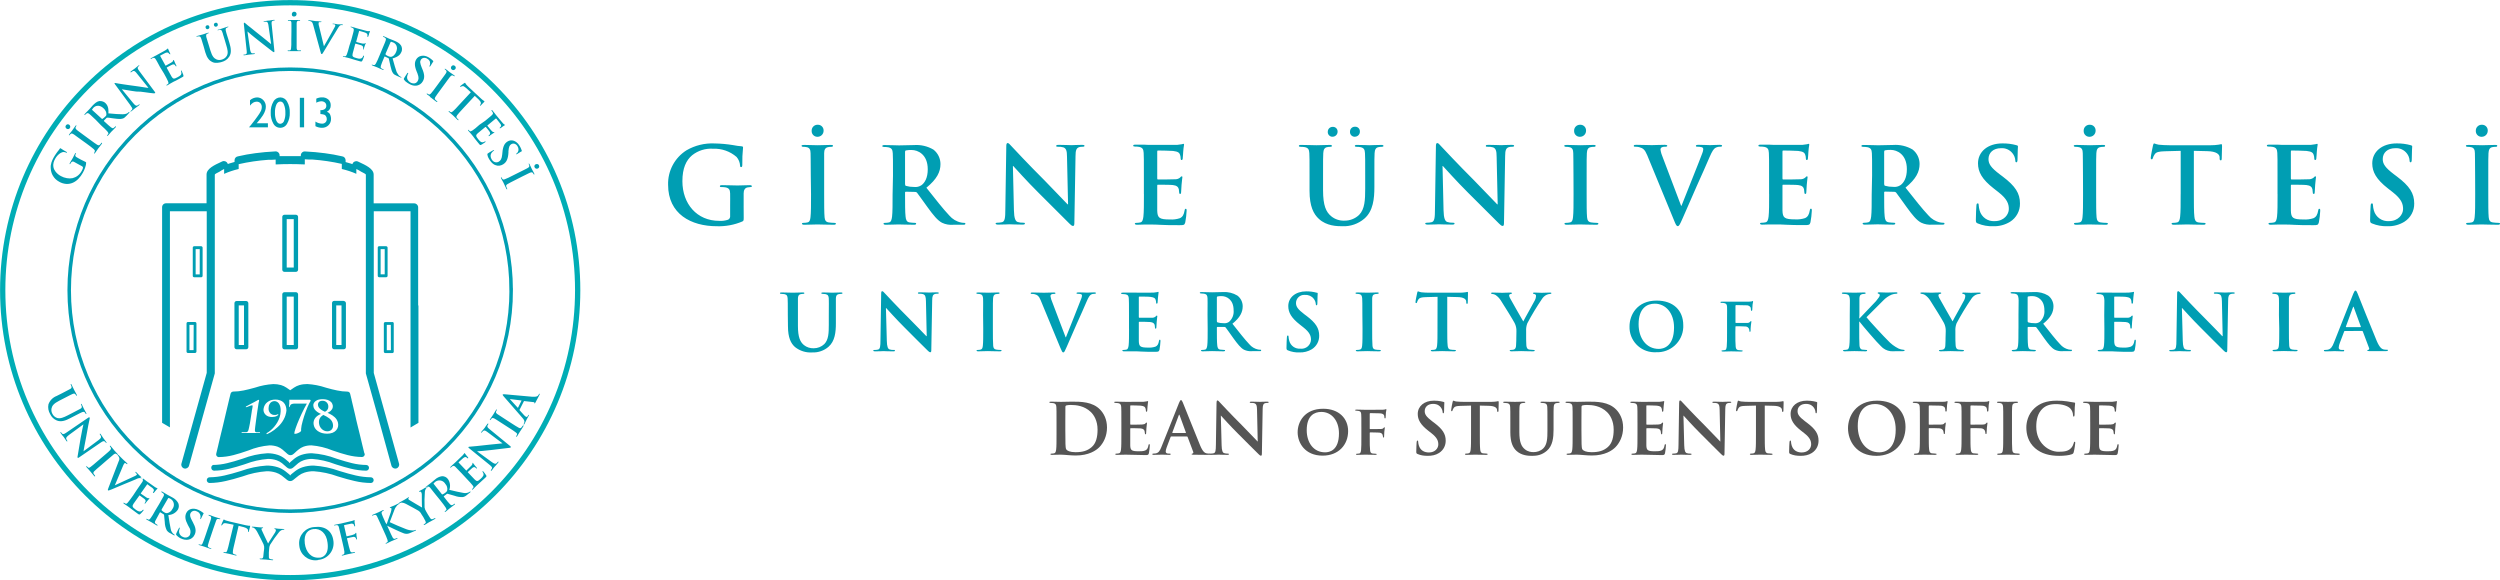 <?xml version="1.0" encoding="UTF-8"?>
<svg id="Layer_2" xmlns="http://www.w3.org/2000/svg" viewBox="0 0 710.21 164.88">
  <defs>
    <style>
      .cls-1 {
        fill-rule: evenodd;
      }

      .cls-1, .cls-2 {
        fill: #009eb3;
      }

      .cls-3 {
        stroke: #009eb3;
        stroke-miterlimit: 10;
      }

      .cls-3, .cls-4 {
        fill: none;
      }

      .cls-4 {
        stroke: #00adb5;
        stroke-miterlimit: 10;
        stroke-width: 1.5px;
      }

      .cls-5 {
        fill: #555;
      }
    </style>
  </defs>
  <g id="katman_1">
    <path class="cls-1" d="M85.18,36.18h1.21v-8.4h-1.21v8.4ZM73.18,34.72c.55-.63,1.07-1.3,1.53-2,.26-.42.48-.86.63-1.33.11-.35.18-.71.18-1.08.02-.69-.23-1.36-.71-1.86-.46-.5-1.11-.78-1.79-.78-.74.03-1.45.31-2,.8v1.54c.24-.33.54-.62.88-.84.3-.19.65-.29,1-.29.4-.02.79.14,1.07.43.28.31.42.72.4,1.13,0,.34-.08.68-.21,1-.27.55-.6,1.08-.97,1.57-.47.68-1.1,1.51-1.89,2.5l-.51.59v.08h5.32v-1.17h-3.2l.27-.29ZM81.58,28.88c-.37-.72-1.1-1.18-1.91-1.21-.84,0-1.61.46-2,1.2-.55.95-.81,2.04-.76,3.14-.05,1.09.21,2.16.74,3.11.56,1.08,1.9,1.5,2.98.94.4-.21.73-.54.94-.94.54-.95.8-2.02.75-3.11.05-1.09-.21-2.18-.75-3.13h.01ZM80.71,34.31c-.15.49-.59.83-1.1.86-.46,0-.82-.29-1.1-.86-.29-.73-.43-1.51-.4-2.3-.03-.79.1-1.57.4-2.3.28-.57.64-.86,1.1-.86h.06c.44,0,.79.3,1,.87.3.74.43,1.53.4,2.33.04.77-.09,1.54-.37,2.26h.01ZM24.21,45.95l.25.17c.02.06.02.12,0,.18,0,.23-.03.46-.09.68-.06.24-.13.48-.21.72-.08.24-.18.48-.29.71-.11.24-.22.45-.33.65-.33.62-.75,1.19-1.24,1.7-.45.48-.98.87-1.58,1.14-.58.26-1.21.38-1.84.36-.73-.05-1.44-.26-2.07-.63-.39-.21-.76-.48-1.08-.79-.27-.28-.51-.59-.71-.93-.19-.31-.34-.65-.43-1-.1-.32-.16-.66-.17-1-.03-.31-.03-.63,0-.94.05-.28.11-.55.19-.82.08-.25.18-.5.29-.74.11-.23.22-.46.35-.68s.21-.36.33-.55.23-.36.35-.52.21-.31.3-.43.16-.2.2-.25l.29-.37c.1-.12.2-.25.28-.39,0-.06.07-.09.11-.1.03-.01.06-.01.09,0l.13.08.26.17.48.31.8.45c.06.02.12.07.16.12.02.03.02.08,0,.11,0,.06-.1.07-.2,0-.15-.06-.3-.11-.45-.14-.2-.05-.41-.05-.61,0-.15.04-.3.1-.44.18-.2.1-.38.23-.55.37-.21.17-.4.35-.57.56-.21.24-.38.49-.53.77-.08.14-.16.3-.24.47-.08.18-.15.36-.2.55-.06.21-.1.43-.11.65,0,.25.01.5.06.74.09.45.3.88.59,1.24.41.52.92.95,1.5,1.26.53.3,1.1.5,1.7.6.54.11,1.1.11,1.64,0,.53-.13,1.03-.37,1.46-.7.46-.36.84-.81,1.12-1.33l.23-.46c.08-.15.12-.32.14-.49.01-.08-.01-.17-.06-.24-.06-.07-.14-.13-.22-.17l-1-.54-.69-.38-.52-.29c-.14-.09-.3-.13-.46-.13-.15.03-.29.12-.38.25-.05.05-.09.1-.12.16-.05.07-.09.15-.13.23-.06.1-.12.14-.17.11s-.07-.13,0-.28.15-.27.24-.41.16-.29.24-.42l.22-.37c.07-.12.12-.22.17-.29s.09-.18.15-.29.11-.21.16-.33.12-.22.17-.33l.16-.29c.07-.14.15-.19.22-.15s.05.09,0,.18l-.06.13c-.02.05-.04.11-.06.17-.06.13-.06.27,0,.4.09.14.21.25.36.32.15.1.33.2.54.32l.7.38,1.18.58ZM19.35,36.68c-.16,0-.32-.04-.45-.14-.13-.1-.23-.23-.28-.39-.06-.19-.01-.4.12-.55.1-.14.25-.25.42-.29.18-.03.36,0,.5.12.15.11.25.27.29.45.04.18,0,.37-.12.52-.1.17-.28.28-.48.28ZM22.91,39.58l-.89-.64-.56-.41-.35-.26-.26-.16c-.32-.21-.58-.24-.77-.07l-.16.15-.14.16c-.07.11-.14.13-.2.09s0-.14.09-.29.14-.19.23-.3l.26-.34c.09-.11.17-.22.26-.32l.19-.26c0-.06.1-.14.17-.24s.14-.2.21-.31l.24-.34.22-.3c.09-.14.17-.18.22-.15s.06.12,0,.23l-.1.14-.08.17c-.06.12-.06.26,0,.38.08.14.18.27.31.37l.24.2.34.26.56.41.88.65,1.69,1.24,1.25.91c.36.26.65.46.87.59.12.07.25.12.38.14.14,0,.28-.05.37-.17.08-.07.15-.15.21-.23.07-.07.13-.15.19-.24.08-.1.14-.13.19-.09s.05.13,0,.25c-.23.32-.46.61-.67.88l-.46.59-.16.24-.22.32-.24.35-.24.32c-.09.13-.17.17-.23.12s0-.1,0-.21c.05-.06.1-.13.14-.2l.03-.2c.05-.1.05-.21,0-.31-.07-.12-.16-.23-.27-.32-.26-.24-.53-.46-.82-.67l-1.24-.92-1.68-1.21ZM27.24,34.08l-.8-.75-.5-.47-.33-.3-.23-.19c-.12-.11-.26-.19-.42-.23-.15-.02-.31.03-.42.14-.06.03-.12.08-.16.13l-.19.18c-.09.1-.16.13-.21.08s0-.14.1-.27l.34-.39.33-.33.28-.29.19-.19.26-.28.31-.35.31-.35.24-.27c.26-.27.54-.53.84-.76.29-.23.63-.4,1-.48.12-.01.24-.01.36,0,.15,0,.3.02.44.05.17.04.33.1.48.18.17.08.32.19.46.32.16.15.31.32.43.51.13.19.22.4.29.62.09.26.14.53.15.81.03.33.03.67,0,1l2.28.19c.66,0,1.25.08,1.77.07.21,0,.42-.02.62-.05.15-.02.3-.06.44-.12l.28-.13.16-.11c.09-.07.17-.14.25-.22.07-.07.12-.09.17,0s0,.13-.07.24l-.77.83c-.18.19-.37.37-.57.53-.14.11-.3.19-.47.24-.32.1-.66.14-1,.12-.38,0-.85-.06-1.42-.13l-.62-.08-.59-.09-.49-.06h-.3c-.08,0-.16.03-.21.09l-.72.74s0,.09,0,.14l.12.11,1.1,1c.25.24.52.47.8.68.12.1.25.17.39.22.14.04.3,0,.4-.11l.24-.2.2-.19c.06-.07.12-.08.16,0s0,.14-.07.25l-.38.39-.36.38c-.1.09-.21.2-.3.3l-.19.18-.17.19-.24.29c-.09.1-.19.2-.28.31l-.27.3c-.11.11-.19.14-.25.09s0-.11.06-.21c.06-.05.11-.12.15-.18.04-.05.08-.1.11-.16.06-.1.06-.22,0-.32-.07-.13-.15-.26-.25-.38-.17-.2-.41-.45-.73-.76l-1.08-1-1.45-1.5ZM28.88,33.7c.05.07.15.1.23.07.13-.07.25-.16.36-.26.12-.1.24-.21.35-.32l.2-.18c.05-.06.09-.12.13-.18.03-.05.05-.11.07-.17v-.17c.02-.27-.03-.54-.13-.79-.15-.37-.39-.69-.69-.95-.26-.25-.56-.45-.9-.58-.25-.1-.53-.15-.8-.12-.23.01-.46.08-.67.19-.17.09-.33.21-.47.35-.15.15-.28.31-.39.49-.03.07-.01.15.05.19l2.66,2.43ZM37.77,29.21c.15.18.28.32.39.44.09.1.19.18.3.26.07.05.15.08.24.1.07.02.13.02.2,0,.11-.03.21-.07.3-.13l.24-.18c.11-.08.18-.1.22-.05s0,.15-.14.26l-.76.57-.43.31s-.16.13-.35.28-.4.34-.65.53l-.16.1h-.12s0-.11.09-.19c.07-.05.14-.11.2-.17.07-.06.14-.12.19-.2.09-.15.09-.34,0-.49-.18-.31-.38-.62-.6-.91l-4.21-5.73c-.06-.08-.11-.16-.16-.25-.04-.05-.04-.12,0-.17.07-.03.15-.03.22,0l.36.06.56.1,1.23.19,1.64.24,1.82.25.65.09.76.11.78.12.7.11.54.08h.34l-3.35-4.16c-.15-.21-.33-.39-.54-.54-.13-.08-.28-.1-.43-.06-.1.03-.2.08-.29.14l-.25.19c-.1.08-.18.09-.22,0s0-.08,0-.13c.05-.05.1-.1.16-.14.25-.19.47-.36.69-.51l.47-.34.32-.27c.16-.13.35-.29.59-.47.05-.04.1-.08.16-.11.03-.03.09-.03.12,0,0,0,0,.13-.11.21l-.13.11-.13.14c-.1.12-.13.29-.09.44.08.23.21.44.36.63l4.47,6c.15.19.18.32.1.38-.06.04-.14.06-.21.06h-.27l-1-.11-1.24-.17-1.37-.18-1.25-.04c-.45-.05-.9-.12-1.35-.19l-1.25-.21-1-.16-.51-.09h0l3.16,3.85ZM45.46,19.06c-.22-.4-.39-.72-.53-1l-.33-.6c-.09-.16-.16-.29-.22-.38l-.16-.26c-.08-.14-.19-.26-.33-.35-.14-.06-.31-.06-.45,0l-.19.08-.23.16c-.12.06-.19.06-.23,0s0-.13.18-.22l.43-.23.42-.25.38-.19.29-.15c.09-.06.19-.12.29-.17l.49-.27.57-.31.56-.31.45-.25.23-.14.25-.18c.06-.04.12-.08.17-.13l.07-.07.07-.07s.08,0,.11.06c.03.06.06.13.07.2.06.18.13.36.22.53.03.04.05.08.07.13.04.07.07.14.1.22l.1.21.06.15s0,.07,0,.1c.02.02.02.05,0,.07-.06,0-.12,0-.17-.09l-.18-.13c-.04-.07-.1-.13-.16-.18-.09-.07-.2-.11-.31-.13-.18,0-.36.04-.53.1l-.28.14-.46.24-.46.24-.3.16s-.05.07,0,.14l1.45,2.63c0,.08.09.11.14.08l.32-.18.5-.28.51-.28.32-.2.28-.22c.07-.05.12-.13.13-.22,0-.13.06-.2.1-.22s.08,0,.12,0,0,.11.08.22.13.31.25.59c.03.06.06.12.09.19.04.07.07.14.1.22l.1.19s.03.08.05.12c.03.04.05.08.07.13.02.05,0,.1-.05.12,0,0,0,0,0,0-.04.04-.1.05-.14,0,0,0,0,0,0,0-.03-.06-.07-.12-.11-.17-.04-.07-.08-.13-.13-.19-.09-.09-.2-.15-.32-.17-.17-.02-.34,0-.49.09l-.29.14-.45.23-.45.25-.31.16v.14l.45.82.2.37.26.47.26.46.17.32c.09.15.19.29.31.41.08.09.2.15.32.17.15,0,.31-.02.45-.08.23-.09.45-.2.66-.32.14-.07.3-.17.48-.28.16-.1.31-.23.43-.38.09-.13.15-.28.16-.44,0-.2-.05-.4-.12-.59v-.22s.07-.02.1,0l.08.13c.05.09.09.18.13.27l.15.35.14.36.09.25v.19s.01.09,0,.13c-.04.05-.09.09-.14.12l-.25.14-1,.56-.78.41-.61.29-.49.27-.25.14-.34.2-.37.22-.34.2c-.14.08-.23.08-.26,0s0-.11.12-.18l.2-.12.15-.12c.09-.08.13-.19.11-.31-.03-.15-.07-.29-.13-.43-.13-.33-.29-.64-.46-.95-.21-.39-.44-.82-.71-1.3l-1.09-1.77ZM57.86,13.21l-.31-1c-.08-.28-.15-.5-.2-.66s-.1-.32-.13-.42-.07-.19-.1-.28c-.05-.16-.14-.3-.25-.42-.13-.08-.29-.12-.44-.09h-.2l-.25.07h-.23s.05-.13.22-.18l.94-.26.73-.2.28-.09.37-.13.39-.13.36-.11c.16-.05.26,0,.28,0s0,.12-.15.16l-.16.05-.16.08c-.13.05-.22.16-.26.29-.03.16-.03.32,0,.48,0,.1,0,.2.07.3l.12.42c.05.16.11.38.2.66s.18.61.31,1l.48,1.59c.1.36.23.71.38,1.05.11.26.25.5.41.73.13.18.28.33.45.47.15.12.32.21.49.29.27.12.57.18.87.16.23-.01.47-.05.69-.12.27-.09.53-.21.76-.38.26-.18.48-.43.63-.71.11-.2.18-.42.21-.65.03-.24.03-.49,0-.73-.03-.27-.08-.53-.15-.79-.07-.27-.15-.56-.24-.85l-.42-1.43-.32-1.05-.2-.66c0-.17-.09-.31-.13-.41s-.07-.2-.1-.29c-.05-.15-.14-.29-.25-.41-.13-.09-.29-.12-.44-.09h-.2l-.19.12h-.22s0-.13.21-.18l.45-.13.42-.11.44-.16.19-.06.33-.11.39-.13.38-.12c.16-.05.25-.05.27,0,0,.07,0,.12-.18.16l-.16.06-.16.08c-.12.05-.22.16-.25.29-.04.16-.04.32,0,.48.01.1.04.2.07.3,0,.1.06.24.11.42s.12.38.2.66.19.61.32,1l.36,1.21c.1.32.18.65.26,1,.07.33.11.66.12,1,.02.32,0,.63-.07.94-.07.31-.19.61-.36.88-.14.22-.3.42-.48.6-.16.16-.34.3-.53.43-.18.12-.37.22-.56.3-.19.08-.37.14-.55.2l-.55.14c-.22.06-.44.09-.67.1-.25.02-.5.02-.75,0-.28-.04-.55-.12-.8-.25-.19-.09-.37-.21-.54-.34-.19-.15-.36-.33-.51-.53-.18-.24-.34-.5-.47-.77-.16-.35-.29-.7-.4-1.07l-.47-1.67ZM58.65,8.21c-.11-.08-.19-.19-.23-.32-.04-.12-.04-.26,0-.38.06-.16.19-.27.35-.31.14-.05.28-.05.42,0,.13.06.23.18.26.32.06.14.06.3,0,.44-.07.15-.2.25-.35.29-.14.07-.31.06-.45-.02v-.02ZM61.02,7.51c-.23-.16-.32-.46-.21-.72.06-.15.19-.26.35-.3.14-.05.28-.05.42,0,.13.06.23.18.26.32.06.14.06.31,0,.45-.06.14-.19.25-.34.29-.16.07-.34.06-.48-.04ZM71.02,13.89c0,.22.08.41.11.57.04.13.08.26.13.38.03.08.09.15.16.21.05.05.11.08.18.1.11.01.21.01.32,0,.1,0,.2,0,.3,0,.13,0,.2,0,.21.07s-.07.13-.26.16l-.94.09-.52.05-.45.07-.82.12c-.07.01-.13.01-.2,0,0,0-.07,0-.08-.09s0-.1.18-.12h.26c.09-.02.18-.04.26-.08.16-.08.26-.24.25-.42,0-.38-.03-.76-.09-1.13l-.74-7c-.01-.1-.01-.19,0-.29,0-.06.05-.12.11-.13.08,0,.15.02.2.08l.28.23.44.38,1,.78c.38.32.81.67,1.29,1.05.47.39,1,.77,1.43,1.14.15.12.33.25.52.41l.59.48.62.5.54.45.43.35c.07.07.15.13.23.18h.06l-.76-5.29c-.03-.26-.09-.51-.2-.74-.06-.13-.19-.23-.33-.27-.11-.02-.22-.02-.33,0h-.31c-.13,0-.19,0-.2-.08s0-.08.08-.1c.07,0,.14,0,.21,0l.84-.13.58-.05.4-.07.75-.11h.2s.08,0,.08.08,0,.12-.2.14h-.17l-.18.06c-.15.05-.26.17-.3.32-.04.24-.04.49,0,.73l.77,7.47c0,.24,0,.37-.1.38-.08,0-.16-.01-.22-.06-.08-.04-.15-.09-.22-.15-.21-.15-.46-.34-.76-.58l-1-.78c-.36-.27-.72-.56-1.09-.85l-1.07-.84c-.36-.27-.72-.56-1.07-.85l-1-.81-.74-.63-.39-.34h0l.73,4.96ZM82.79,9.08v-2.52c0-.39-.15-.61-.39-.67h-.43c-.12,0-.19,0-.19-.12s.1-.09.29-.09h2.95c.16,0,.25,0,.25.1s-.07.12-.2.12h-.35c-.14.01-.26.08-.33.2-.08.14-.12.31-.12.47v7.16c.01.14.05.27.11.4.08.12.22.19.36.19.1.01.2.01.3,0,.1,0,.21,0,.31,0,.12,0,.18,0,.18.1s-.07.12-.22.11c-.4,0-.77,0-1.11,0h-2.25c-.16,0-.24,0-.23-.12s.06-.1.19-.09h.43c.11-.02.2-.09.25-.18.06-.13.09-.27.1-.41.04-.33.07-.67.07-1v-1.54l.03-2.11ZM83.02,4.5c-.09-.15-.13-.32-.11-.49,0-.16.06-.32.16-.45.12-.16.32-.25.52-.23.18,0,.35.07.48.19.13.12.2.29.18.47,0,.19-.06.37-.19.5-.13.14-.31.21-.5.2-.2.04-.41-.03-.54-.19ZM88.94,7.01c-.04-.15-.08-.29-.14-.43-.04-.1-.09-.19-.16-.27-.06-.07-.13-.13-.21-.18l-.27-.12c-.08-.04-.16-.06-.25-.08h-.2c-.09,0-.14,0-.13-.12,0-.05.05-.09.1-.08,0,0,0,0,0,0,.07,0,.15,0,.22,0l.94.14.77.12.61.02.84.09h.19s.08.06.07.1-.07.09-.19.08h-.27c-.06-.02-.14-.02-.2,0-.09.04-.15.13-.15.23-.01.12-.01.25,0,.37,0,.16.07.35.13.58l1.38,5.69h0c.12-.2.27-.46.44-.79s.38-.67.58-1,.43-.74.64-1.14.43-.75.62-1.1l.5-.91c.15-.26.25-.46.32-.59s.07-.15.11-.22,0-.14,0-.2c.01-.05.01-.09,0-.14-.02-.05-.05-.08-.1-.1-.07-.04-.15-.06-.23-.08h-.38s-.05-.05-.05-.08c0-.08.13-.11.35-.08l.78.12.45.08h1.12c.16,0,.24.07.23.14s-.08.1-.2.08l-.18-.03c-.12,0-.23.03-.34.08-.05.02-.09.05-.13.09-.06.05-.12.1-.17.16-.08.09-.15.19-.21.29l-.28.44c-.15.26-.29.5-.43.72s-.26.44-.4.66l-.45.73c-.16.26-.35.56-.55.9l-1.26,2.1-.78,1.29-.25.4-.16.25s-.08.09-.13.13c-.04.01-.08.01-.12,0-.08,0-.14-.06-.18-.18-.07-.19-.12-.39-.17-.59l-2.07-7.57ZM99.85,11.15c.12-.43.21-.79.28-1.05s.14-.5.18-.67.09-.32.11-.42l.06-.3c.03-.16.03-.32,0-.48-.07-.14-.19-.25-.33-.31l-.13-.09-.25-.07c-.14,0-.19-.09-.17-.16s.11-.08.28,0l.47.13.46.13.4.13.31.09.32.09.54.14.64.17.62.17.49.13.27.06h.71v.12c-.02.07-.05.13-.09.19-.08.17-.15.35-.21.53,0,.05,0,.1,0,.15,0,.07,0,.14-.08.22s-.06.15-.08.22c-.01.06-.03.11-.06.16-.01.03-.03.05-.06.07-.03.02-.06.02-.09,0-.07,0-.09-.08-.06-.19,0-.06,0-.12,0-.18.01-.08.01-.17,0-.25-.01-.11-.06-.22-.13-.31-.15-.14-.33-.24-.52-.31l-.3-.1-.5-.15-.5-.14-.32-.1s-.09,0-.11.1l-.79,2.9v.15l.36.1.55.15.56.14.37.08c.12,0,.24,0,.36,0,.08.01.17-.01.24-.06.11-.08.19-.11.23-.1s.07,0,0,.11c-.02.08-.05.15-.09.22-.05.11-.13.31-.23.6,0,.06,0,.12-.06.2-.03.07-.06.15-.08.22,0,.08,0,.15-.07.21s0,.1,0,.12c0,.05,0,.09,0,.14-.03.03-.08.03-.11,0-.07,0-.1-.06-.08-.13,0-.07,0-.13,0-.2v-.22c0-.12-.04-.25-.11-.35-.11-.13-.25-.23-.41-.28l-.31-.1-.49-.14-.49-.14-.34-.09s-.08,0-.1.1l-.24.9c0,.1-.06.24-.11.41s-.09.33-.14.51-.09.35-.14.51l-.09.35c-.04.17-.07.34-.07.51,0,.12.04.25.12.34.1.12.23.21.37.26.23.09.46.17.7.23l.54.13c.19.03.38.03.57,0,.16-.02.31-.09.43-.2.14-.15.25-.32.32-.51,0-.11.11-.15.17-.13s.07,0,.07.07v.16c-.03.09-.06.18-.1.27l-.13.36-.15.36c-.04.08-.08.16-.12.24-.03.05-.07.1-.11.15-.03.04-.08.06-.13.06-.06.01-.12.01-.18,0l-.28-.07-1.13-.32-.84-.25-.64-.2-.55-.16-.27-.07-.39-.09-.41-.1-.38-.09c-.16,0-.22-.1-.2-.18s.08-.07.21,0l.23.05h.19c.12,0,.23-.05.29-.15.09-.12.16-.26.21-.4.13-.33.24-.66.33-1,.12-.43.25-.91.39-1.44l.6-1.86ZM108.61,13.86c.17-.42.31-.76.42-1l.27-.64.16-.4c0-.1.07-.2.1-.29.06-.15.08-.31.07-.47-.04-.15-.13-.28-.27-.35l-.18-.11-.24-.1c-.12-.06-.17-.11-.14-.18s.12-.07.28,0l.45.2.43.19.36.17.25.11.35.14.44.17.43.17.34.14c.35.15.68.32,1,.52.32.2.6.48.8.8.06.1.11.21.15.32.05.14.09.29.11.44.02.17.02.34,0,.51-.02.19-.07.37-.15.55-.08.2-.19.39-.32.57-.14.19-.3.35-.49.49-.22.17-.45.31-.7.42-.32.15-.66.27-1,.36.23.83.43,1.56.62,2.2s.36,1.2.54,1.68c.09.19.21.37.33.54.08.13.16.25.26.37.07.08.15.15.23.22l.16.11c.09.06.19.12.29.16.09,0,.12.08.09.14s-.11.08-.25,0l-1-.44c-.24-.1-.47-.21-.69-.35-.15-.1-.29-.22-.4-.36-.2-.26-.35-.56-.45-.87-.11-.36-.24-.82-.37-1.37,0-.2-.09-.4-.13-.61s-.09-.41-.13-.59l-.11-.47c0-.14-.06-.24-.07-.3-.03-.07-.09-.13-.17-.16l-.94-.43s-.11,0-.13.05l-.06.16c-.22.51-.41,1-.58,1.38-.14.33-.26.66-.36,1-.05.14-.07.29-.07.44.02.15.11.28.25.34l.26.15.25.12c.09,0,.12.08.1.14s-.12.08-.27,0l-.49-.22-.48-.21-.39-.18-.23-.1-.24-.1-.35-.13-.39-.15-.37-.15c-.15-.06-.21-.13-.18-.21,0-.05.1-.06.22,0l.22.08c.06,0,.13,0,.19,0,.11.03.23-.01.31-.1.1-.11.19-.24.26-.37.17-.3.32-.62.46-.94.17-.41.37-.86.58-1.37l.76-1.83ZM109.53,15.27v.23c.11.1.23.19.36.26l.42.21.29.1.22.06h.38c.26-.07.5-.21.69-.39.29-.28.52-.62.65-1,.14-.32.22-.65.24-1,0-.28-.05-.55-.17-.8-.09-.21-.23-.41-.41-.56-.14-.13-.31-.24-.49-.31-.19-.09-.39-.16-.6-.21-.07,0-.14.05-.16.12l-1.42,3.29ZM115.36,23.27c-.21-.18-.39-.39-.56-.61-.06-.06-.09-.13-.1-.21.02-.09.06-.18.11-.26.08-.14.16-.28.25-.42s.17-.27.25-.38c.06-.11.13-.22.21-.32.05-.06.09-.12.12-.19.04-.06.09-.12.15-.17,0,0,.09-.05.13,0,.04.02.07.06.06.11,0,.05-.03.09-.06.13-.05.08-.09.17-.12.26,0,.11-.07.21-.09.32-.12.38-.08.79.11,1.14.18.31.44.57.75.75.2.13.43.21.67.25.19.04.4.04.59,0,.17-.04.33-.12.47-.22.13-.1.24-.22.33-.36.07-.13.13-.26.18-.4.05-.15.08-.31.09-.47,0-.2-.03-.4-.07-.6-.06-.26-.14-.52-.24-.77l-.26-.64c-.14-.34-.25-.69-.34-1.05-.08-.29-.12-.58-.12-.88-.01-.25.02-.5.08-.74.07-.23.16-.45.28-.65.15-.27.37-.51.63-.68.25-.18.54-.29.84-.34.33-.07.67-.07,1,0,.37.08.73.22,1.06.42.28.16.54.34.79.55l.47.42c.08.08.11.15.07.21l-.23.35c-.12.17-.29.46-.53.86-.04.09-.1.16-.17.23-.03.03-.09.03-.12,0-.07-.04-.07-.12,0-.24.05-.1.09-.2.11-.31.04-.17.04-.36,0-.53v-.24c-.03-.1-.08-.2-.13-.3-.07-.11-.15-.21-.24-.31-.12-.12-.25-.22-.4-.3-.31-.21-.7-.29-1.07-.23-.33.07-.61.27-.77.57-.07.11-.12.24-.15.37-.03.14-.03.29,0,.43.02.19.06.38.12.56.07.22.16.47.27.75l.16.39c.16.36.29.74.4,1.12.08.31.14.62.16.94,0,.27-.02.54-.08.8-.08.26-.18.51-.32.74-.09.16-.2.3-.32.44-.27.31-.61.53-1,.65-.22.08-.46.13-.7.13-.34.02-.68-.02-1-.13-.31-.1-.6-.24-.88-.4-.29-.17-.58-.36-.84-.57v.03ZM125.21,22.86l.64-.88.41-.56c.11-.14.19-.26.25-.35l.17-.25c.21-.33.23-.59.07-.78-.04-.05-.1-.11-.15-.15l-.17-.14c-.1-.08-.13-.15-.08-.21s.13,0,.28.09l.31.23.33.26.33.26.26.19.23.17.32.21.33.24.31.21c.13.1.18.18.14.23s-.12.06-.22,0l-.14-.1-.17-.08c-.12-.06-.26-.06-.38,0-.14.08-.27.19-.37.32-.07.07-.13.15-.2.23l-.26.35-.41.55-.64.88-1.24,1.69c-.35.47-.65.89-.91,1.25s-.47.66-.6.88c-.07.12-.12.25-.14.38,0,.14.07.28.18.37.07.08.15.15.23.21l.23.19c.11.07.14.14.1.19s-.13,0-.25,0c-.32-.23-.62-.46-.88-.67l-.6-.46-.23-.16-.27-.34-.35-.24-.33-.24c-.12-.09-.16-.17-.12-.23s.11,0,.21,0c.06.05.13.1.2.14l.18.08c.1.05.21.05.31,0,.12-.07.23-.17.32-.28.23-.26.45-.53.66-.81.27-.36.58-.77.92-1.24l1.19-1.63ZM128.1,19.3c0-.16.04-.32.14-.45.1-.13.24-.23.4-.28.19-.06.39-.01.54.12.15.1.25.25.29.42.04.18,0,.36-.12.5-.11.15-.27.26-.45.29-.18.04-.37,0-.52-.12-.18-.11-.28-.3-.28-.51v.03ZM133.76,26.22l-1.33-1.21c-.19-.17-.4-.32-.62-.46-.14-.09-.3-.11-.46-.07-.09.02-.18.04-.26.08l-.17.09c-.09.05-.15.05-.2,0s0-.12.06-.21c.06-.07.13-.13.21-.18l.36-.27c.11-.09.23-.17.35-.25.06-.05.12-.09.19-.13.12-.09.21-.11.26-.07.04.05.07.1.09.16.04.11.11.21.19.29.11.13.24.27.39.42.14.15.28.3.44.43l3.45,3.21c.12.12.24.22.37.32l.27.2.18.11s.07.03.09.06c.05,0,0,.13-.1.25l-.19.2-.27.27-.28.29-.22.22c-.1.09-.17.11-.21.07s0-.14.07-.26l.08-.11c.05-.07.08-.14.09-.22.03-.1.03-.21,0-.31-.04-.15-.11-.29-.2-.41-.13-.18-.28-.35-.44-.5l-1.07-1-3.32,3.58-1,1.09c-.24.25-.47.53-.68.81-.09.12-.16.25-.21.39-.04.14,0,.3.11.4.05.07.12.14.2.23l.21.21c.1.09.12.16.08.2s-.14,0-.25-.06l-.8-.77-.54-.53-.22-.19c-.08-.08-.18-.16-.29-.25l-.32-.29-.29-.26c-.12-.11-.15-.2-.1-.25s.11,0,.21.06c.05.06.12.11.18.15.05.04.1.07.16.1.1.06.23.06.33,0,.14-.07.26-.16.37-.26.27-.23.52-.47.75-.73.31-.32.65-.68,1-1.09l3.3-3.55ZM137.82,34.33l.84-.7.53-.44.33-.28c.08-.06.15-.14.22-.21.12-.1.22-.23.29-.38.04-.15,0-.31-.09-.44-.03-.07-.06-.13-.11-.18-.05-.07-.1-.14-.16-.2-.08-.11-.1-.18,0-.23s.13,0,.25.14l.3.38.3.36.26.35.2.25.21.25.36.44.42.5c.14.18.28.34.41.49.1.14.21.27.33.39l.18.21.22.21c.05.06.1.1.16.14h.08l.08.07v.12c-.06.04-.12.07-.19.1-.16.1-.32.2-.47.32l-.12.09-.19.14-.2.14-.13.08h-.09s-.06.02-.09,0c0-.06,0-.12.06-.19l.14-.13c.06-.06.11-.13.15-.2.05-.1.07-.22.06-.33-.06-.22-.18-.42-.34-.58,0,0-.09-.13-.19-.25l-.32-.41-.32-.41-.21-.26h-.15l-2.31,1.92c-.07.06-.09.11-.05.15l.23.28.37.44.37.45c.12.14.21.23.26.28l.26.24c.07.05.15.08.24.08h.24s0,.09,0,.13l-.2.13c-.18.11-.36.22-.53.35l-.17.13-.2.13-.17.13-.1.08-.12.08s-.11.02-.14-.03-.02-.11.03-.14h0l.14-.14c.06-.05.11-.11.16-.17.07-.1.11-.22.11-.34-.02-.17-.08-.33-.18-.47l-.19-.26-.31-.39-.33-.41-.22-.26h-.13l-.73.6-.32.26-.41.34-.4.34-.29.23c-.13.12-.25.24-.35.38-.07.1-.11.23-.1.35.02.15.08.29.16.42.13.21.27.41.43.59l.37.42c.13.14.28.26.45.35.14.07.31.1.47.08.2-.04.38-.12.55-.23.11-.06.18-.06.22,0s0,.07,0,.1c-.03.04-.07.08-.11.11l-.24.17-.32.21-.32.21-.23.13-.19.06s-.1.02-.14,0c-.05-.03-.1-.07-.14-.12l-.18-.21c-.29-.34-.54-.65-.74-.91l-.55-.69c-.15-.21-.28-.39-.4-.54l-.36-.44-.18-.22c-.08-.09-.16-.19-.26-.29l-.28-.32-.26-.3c-.1-.12-.12-.21-.06-.26s.11,0,.19.08l.16.18.15.13c.1.06.22.06.32,0,.14-.06.28-.13.41-.21.29-.19.57-.4.84-.62l1.15-1,1.62-1.12ZM138.69,44.73c-.11-.25-.18-.52-.23-.79-.02-.08-.02-.15,0-.23.05-.08.13-.14.21-.18l.42-.27.39-.23.33-.18.2-.12c.07-.04.14-.06.21-.08.04-.03.09-.03.13,0,.03.03.03.09,0,.12l-.11.09-.22.15-.23.24c-.27.29-.42.67-.42,1.07.02.36.13.7.33,1,.13.21.29.38.48.53.16.11.35.19.54.24.17.04.36.04.53,0,.16-.02.31-.08.45-.17.12-.08.24-.17.35-.27.11-.11.21-.24.28-.38.09-.18.16-.37.21-.56.07-.26.11-.53.13-.8l.07-.69c.02-.37.08-.73.17-1.09.07-.29.16-.57.29-.84.1-.23.24-.44.41-.62.16-.18.35-.33.55-.46.26-.17.55-.28.86-.32.3-.04.61-.01.9.08.31.11.6.27.86.48.3.24.55.53.75.86.18.27.33.55.46.85.1.24.18.43.23.59s0,.18,0,.22l-.37.2c-.18.1-.47.28-.86.53-.08.05-.16.09-.25.12-.04.03-.08.03-.12,0-.04-.07,0-.14.12-.21l.23-.22c.12-.14.2-.3.26-.47,0-.07.02-.15.06-.24.02-.11.02-.21,0-.32,0-.13-.03-.26-.07-.39-.06-.16-.13-.31-.22-.46-.19-.33-.49-.57-.85-.68-.32-.09-.67-.03-.95.16-.11.07-.21.16-.3.26-.09.12-.16.24-.21.38-.07.18-.12.36-.15.55,0,.22-.07.48-.1.79v.42c-.02.4-.07.79-.15,1.18-.07.31-.16.62-.29.91-.11.24-.25.47-.43.67-.18.2-.39.37-.62.52-.15.1-.31.18-.48.24-.18.07-.37.12-.56.15-.21.02-.42.02-.63,0-.23-.04-.46-.11-.68-.2-.31-.14-.59-.34-.83-.58-.23-.23-.43-.48-.6-.75-.18-.26-.35-.54-.48-.83v.03ZM147.69,48.86l1-.5.61-.31.39-.2.26-.15c.34-.19.47-.41.41-.66-.01-.07-.03-.14-.06-.2l-.09-.2v-.23s.13.05.22.22.1.21.16.34.12.26.19.39.11.25.17.37.1.21.14.29.08.15.13.25l.19.34c.06.12.12.24.19.36s.12.23.17.33.09.24,0,.27-.13,0-.19-.12c-.03-.05-.06-.1-.08-.15l-.11-.15c-.08-.11-.2-.19-.34-.2-.16,0-.32.04-.47.11l-.27.12-.39.19-.62.31-1,.49-1.87.95-1.38.7c-.32.15-.62.32-.92.51-.12.07-.23.16-.3.28-.07.13-.07.28,0,.41.03.1.07.19.11.28.03.1.07.19.12.28.06.11.06.18,0,.21s-.13-.02-.21-.15l-.48-1c-.14-.31-.25-.54-.32-.68l-.13-.25-.19-.34-.2-.38-.18-.35c-.08-.14-.08-.23,0-.27s.12,0,.18.13c.03.07.07.14.11.21.04.05.08.1.12.15.06.09.15.14.26.15.14,0,.28-.04.41-.1.34-.12.67-.26,1-.42l1.38-.69,1.88-.94ZM151.85,47.01c.07-.14.19-.26.33-.34.15-.07.32-.09.48-.07.2.03.37.16.44.35.09.15.11.34.06.51-.04.17-.17.32-.33.39-.16.09-.35.11-.53.06-.18-.05-.33-.18-.41-.35-.11-.16-.12-.37-.04-.55ZM123.22,137.48c-.06-.08-.07-.13,0-.2.14-.16.3-.31.47-.43.85-.63,2.06-.44,2.68.41.04.06.08.12.12.18.47.49.68,1.19.56,1.86-.09.29-.29.53-.55.68-.24.2-.5.36-.79.47-.09,0-.14,0-.22-.1l-2.27-2.87ZM125.08,142.14c.68.87,1.27,1.61,1.53,2.05s.29.54.13.73c-.09.11-.19.21-.31.3-.11.09-.12.15-.09.2s.14,0,.27-.06c.37-.29.94-.79,1.12-.93s.87-.63,1.41-1.06c.13-.1.17-.18.12-.24,0-.05-.1-.05-.17,0s-.34.23-.5.33c-.31.18-.53,0-.77-.23s-1-1.11-1.64-2l-.1-.13s-.04-.08-.02-.11c0,0,.01-.01.02-.02l.83-.63c.06-.06.14-.08.22-.07.24.05,1.18.35,2,.57.76.29,1.57.41,2.38.37.43-.09.83-.31,1.15-.61l.9-.71c.11-.08.16-.16.11-.23s-.1,0-.18,0c-.09.07-.18.13-.28.18-.48.23-1.03.3-1.56.19-1-.15-2.33-.48-4-.87.37-1.04.22-2.19-.42-3.09-.39-.51-1-.81-1.65-.79-.77.11-1.49.46-2.06,1-.29.23-1,.82-1.31,1.07s-.81.59-1.31,1c-.14.11-.2.18-.14.25s.12,0,.22,0c.12-.1.25-.18.39-.26.37-.18.56-.08.83.22s.47.55,1.59,2l1.29,1.58ZM120.24,146.87c.1.16.35.6.57,1.06s.19.59,0,.75c-.1.1-.22.19-.34.26-.11.06-.14.12-.11.17s.14.06.28,0c.39-.22,1-.63,1.29-.78s1-.51,1.61-.89c.13-.07.2-.15.15-.23s-.1-.05-.21,0-.39.19-.54.25c-.34.14-.56,0-.76-.32s-.53-.86-.63-1l-.49-.85c-.23-.34-.38-.73-.44-1.13-.06-1.48-.03-2.97.08-4.45.02-.29.11-.58.27-.83.1-.16.23-.29.39-.39.11-.07.18-.14.14-.22s-.12,0-.24,0-.87.54-1.09.67-.66.33-1,.53c-.12.07-.16.12-.12.2s.14,0,.24,0c.14-.06.3,0,.37.14.1.19.16.4.17.62,0,.41,0,3.45.08,3.76-.33-.2-3.23-1.87-3.55-2.1-.13-.06-.25-.16-.33-.28-.07-.08-.07-.19,0-.27.14-.13.2-.18.17-.24s-.11-.07-.21,0c-.47.27-.88.55-1.1.67s-1.14.62-1.33.73-.18.14-.14.2.13,0,.21,0c.16-.08.34-.12.52-.12.4.03.8.15,1.15.35.67.33,3.38,1.82,3.55,1.94.38.25.68.59.87,1l.52.8ZM109.49,148.42c-.75-1.67-.89-2-1-2.33s-.15-.62.12-.81c.1-.06.2-.12.3-.17.08,0,.14-.09.1-.17s-.12-.06-.27,0l-1.31.63c-.26.12-1,.4-1.54.66-.17.07-.23.13-.2.21s.11.06.23,0c.14-.07.29-.12.44-.16.4-.09.56.05.75.41s.32.65,1.07,2.31l.87,1.92c.46,1,.85,1.87,1,2.36.1.33.16.6,0,.74-.12.09-.24.16-.38.22-.13.06-.16.12-.13.17s.12.07.27,0l1.36-.66c.27-.12,1-.4,1.59-.67.12-.06.19-.13.16-.21s-.1-.06-.19,0l-.55.2c-.29.08-.5-.12-.66-.42-.25-.45-.64-1.31-1.09-2.32l-.45-1h0l.2.11c.37.21,3.67,1.77,4.34,2,.53.24,1.13.28,1.68.1.26-.09.51-.2.76-.32l1-.43c.21-.09.25-.15.22-.23s-.11,0-.19,0c-.24.1-.49.14-.75.14-.72-.02-1.44-.18-2.1-.47-.6-.21-3.79-1.55-4.42-1.89.2-.56,1.11-2.94,1.3-3.43.17-.5.45-.96.81-1.35.17-.17.37-.31.58-.41.11-.05.15-.09.12-.17s-.12-.06-.23,0c-.34.15-.93.45-1.27.61s-.91.37-1.14.47-.16.1-.13.18.08.07.19.05.2,0,.25.15,0,.56-.17,1.06-1,2.87-1.2,3.44h0l-.34-.52ZM98.58,153.01c0-.08,0-.11.06-.12s1.44-.34,1.74-.37c.27-.04.53.07.69.29.07.11.12.22.16.34,0,.08.06.16.13.14s.09-.14.06-.24-.12-.63-.15-.87,0-.68-.07-.75-.05-.1-.09-.08-.09.06-.13.15c-.09.17-.26.29-.45.32l-.51.19-1.49.35c-.07,0-.09,0-.11-.08l-.67-2.93c0-.12,0-.17.07-.18l1.8-.38c.3-.1.62-.04.86.17.08.13.14.28.17.43,0,.12.08.18.16.16s.09-.1.08-.19-.15-.84-.16-1v-.55c0-.05-.05-.1-.11-.09,0,0,0,0,0,0,0,0-.1.08-.17.12-.15.06-.3.12-.46.15-.27.08-2.64.62-3.09.73l-.74.14-1,.21c-.18,0-.26.09-.24.18s.1.07.22,0c.15-.04.3-.07.46-.07.41,0,.54.16.66.55s.18.69.59,2.47l.48,2.06c.26,1.12.46,2,.51,2.5,0,.35,0,.62-.19.72-.13.07-.27.12-.41.15-.12,0-.16.07-.15.13s.11.1.27.06c.45-.1,1.18-.31,1.48-.38s1.05-.2,1.79-.37c.17,0,.24-.1.23-.18s-.07-.08-.22-.05c-.2.04-.4.07-.6.09-.36,0-.49-.2-.6-.53-.25-.82-.47-1.64-.64-2.48l-.22-.91ZM90.81,158.4c-2.28.29-3.9-1.49-4.22-4-.37-3,1.09-3.93,2.46-4.1,2-.25,3.7,1.21,4,3.88.47,3.51-1.4,4.16-2.24,4.26v-.04ZM90.39,159.06c2.62-.21,4.57-2.5,4.36-5.11-.01-.13-.03-.26-.05-.39-.35-2.73-2.41-4.22-5.38-3.84-2.54.14-4.49,2.32-4.34,4.86,0,.14.02.29.04.43.22,2.51,2.44,4.37,4.96,4.15.14-.01.28-.03.41-.06v-.04ZM74.92,156.84c0,.19-.05.7-.12,1.2,0,.34-.18.6-.42.63-.14.02-.29.02-.43,0-.13,0-.19,0-.19.08s.08.13.25.14c.44,0,1.2.06,1.5.08s1.07.12,1.83.18c.15,0,.25,0,.26-.1s-.06-.1-.19-.11c-.2-.02-.4-.06-.59-.1-.36-.07-.45-.34-.44-.69v-1.2l.08-1c0-.41.09-.82.27-1.19.79-1.26,1.64-2.47,2.57-3.63.18-.23.42-.41.69-.53.17-.08.35-.12.54-.11.13,0,.23,0,.24-.1s-.08-.1-.21-.11l-1.29-.06c-.34,0-.72-.1-1.12-.13-.14,0-.2,0-.21.1s.1.1.21.13c.15.03.25.17.23.32-.03.22-.11.42-.22.61-.19.36-1.9,2.88-2,3.15-.17-.34-1.63-3.36-1.77-3.73-.07-.13-.1-.27-.11-.42.01-.1.09-.18.19-.2.18,0,.26,0,.27-.11s0-.11-.17-.12c-.54,0-1,0-1.29-.06s-1.29-.14-1.5-.15-.23,0-.24.09.08.11.18.12c.17.03.34.09.49.19.34.27.61.61.81,1,.37.65,1.77,3.41,1.84,3.6.17.4.23.84.18,1.28l-.12.95ZM65.21,153.84c-.25,1.07-.46,2-.63,2.47s-.24.58-.49.57c-.14,0-.29-.02-.43-.05-.14,0-.2,0-.21.05s.06.13.21.17c.47.11,1.21.24,1.48.3s1.06.29,1.83.46c.13,0,.23,0,.25-.06s0-.11-.17-.14c-.2-.05-.39-.11-.58-.18-.34-.13-.36-.41-.31-.74,0-.52.27-1.44.51-2.52l1.11-4.79,1.47.37c1,.27,1.27.67,1.22,1v.13c0,.18,0,.24.07.26s.11,0,.15-.16c.07-.3.29-1.1.35-1.35s0-.25,0-.27h-.33c-.28-.02-.55-.07-.82-.13l-4.63-1.07c-.39-.09-.77-.19-1.15-.32-.29-.1-.38-.24-.48-.26s-.12.05-.19.19-.51,1.1-.55,1.29,0,.19.06.21.12,0,.16-.11c.08-.14.18-.26.29-.37.24-.21.53-.21,1.22-.07l1.75.35-1.16,4.77ZM58.47,151.84c-.38,1.1-.68,2-.9,2.46s-.28.48-.52.45c-.15-.01-.29-.04-.43-.09-.13-.05-.19,0-.21,0s0,.14.19.19l1.44.45c.31.1,1,.38,1.77.63.12.05.22,0,.25,0s0-.11-.15-.15c-.19-.07-.38-.15-.56-.24-.33-.16-.34-.39-.27-.71.12-.51.42-1.4.8-2.51l.67-2c.59-1.72.7-2,.84-2.4s.31-.55.64-.5c.12.01.24.04.35.08.12,0,.19,0,.22-.06s-.06-.12-.2-.17l-1.4-.43c-.33-.11-1-.39-1.47-.54-.18-.06-.28-.07-.3,0s0,.14.14.18c.14.04.28.1.4.18.23.14.27.37.17.77s-.21.69-.8,2.42l-.67,1.99ZM51.47,152.99c.6.3,1.27.41,1.94.34.84-.12,1.55-.66,1.89-1.44.47-1,.34-2-.54-3.6l-.2-.37c-.59-1.1-.67-1.6-.45-2.1.3-.63,1.06-.9,1.69-.6.04.02.08.04.12.06.5.16.87.57,1,1.08.09.28.09.57,0,.85-.06.13-.05.21,0,.25s.16,0,.27-.28c.39-.85.57-1.15.64-1.29s0-.13-.1-.2c-.41-.34-.88-.63-1.37-.84-1.52-.69-2.91-.28-3.46.92-.4.89-.33,1.84.45,3.32l.33.62c.47.65.58,1.49.28,2.24-.38.71-1.27.97-1.98.59,0,0-.01,0-.02-.01-.74-.27-1.19-1.03-1.07-1.81.03-.21.08-.41.16-.6,0-.09.07-.19,0-.24s-.17.07-.26.23-.43.8-.7,1.41c-.11.24-.1.31,0,.46.38.43.85.79,1.38,1.03v-.02ZM47.75,141.56c.02-.07.1-.11.17-.09.2.07.4.16.58.28.9.56,1.17,1.75.61,2.65-.04.06-.08.12-.12.17-.28.62-.84,1.07-1.51,1.2-.3.03-.6-.06-.84-.24-.27-.15-.51-.34-.73-.56v-.24l1.84-3.17ZM44.12,145.01c-.55,1-1,1.78-1.33,2.19s-.4.47-.63.4c-.14-.05-.27-.11-.4-.18-.12-.07-.18-.06-.21,0s0,.14.15.22c.41.24,1.09.59,1.29.7s.9.56,1.51.91c.13.08.22.09.26,0s0-.11-.07-.16c-.17-.1-.33-.21-.49-.33-.29-.22-.22-.49-.07-.81s.67-1.29,1.22-2.25l.09-.15s.09-.04.13,0c0,0,0,0,0,0l.89.55c.08.03.13.1.15.18,0,.23.11,1.21.2,2,.01.81.2,1.61.55,2.35.25.37.59.66,1,.84l1,.57c.13.07.21.09.26,0s0-.11-.08-.16c-.1-.05-.19-.12-.27-.2-.4-.36-.67-.84-.76-1.37-.24-1-.43-2.34-.68-4,1.1-.04,2.11-.61,2.71-1.54.32-.56.36-1.24.11-1.83-.37-.69-.94-1.24-1.63-1.6l-1.49-.81c-.22-.12-.85-.53-1.41-.85-.15-.09-.24-.11-.28,0s0,.13.13.2c.14.07.26.16.38.26.3.27.29.49.11.85s-.34.64-1.25,2.22l-1.09,1.8ZM37.86,140.69c-.64.9-1.19,1.67-1.53,2.05s-.45.43-.67.33c-.13-.06-.26-.13-.38-.21-.12-.08-.18-.08-.21,0s0,.14.12.23.47.3.69.46l.57.39c.29.21.59.43,1,.75s.94.71,1.67,1.24c.37.26.46.32.71.12.33-.31.63-.64.9-1,.07-.1.13-.17,0-.23s-.12,0-.21.07c-.22.32-.62.48-1,.41-.37-.11-.71-.29-1-.54-1-.7-1-1-.59-1.65.19-.29.84-1.18,1.08-1.52l.55-.77c0-.06.08-.09.13-.06.23.17,1.19.87,1.36,1,.34.3.37.54.28.77-.06.13-.13.26-.21.38-.04.03-.05.08-.03.12,0,.01.02.02.03.03.09.07.17,0,.22-.12l.51-.63c.39-.47.54-.6.58-.66.03-.02.04-.06.02-.1,0,0-.01-.02-.02-.02h-.25c-.13,0-.32,0-.57-.19s-1.36-.93-1.58-1.09c-.06,0,0-.09,0-.15l1.76-2.48c.05-.07.09-.08.14,0s1.21.89,1.36,1c.45.41.46.59.4.82-.04.14-.1.27-.19.39-.06.09-.08.15,0,.2s.13,0,.18,0,.43-.52.5-.61c.35-.43.49-.51.53-.58s.06-.09,0-.13c-.06-.03-.12-.05-.19-.07l-.46-.24c-.19-.12-2.14-1.51-2.45-1.73l-.6-.46c-.25-.17-.52-.38-.79-.57s-.23-.13-.27-.07,0,.14.1.21c.13.09.25.19.36.3.27.3.24.51,0,.86s-.39.6-1.45,2.09l-1.1,1.66ZM30.86,138.46c-.22.56-.28.74-.17.84s.31,0,1-.26l3.68-1.55c1.49-.62,2.17-.86,3.29-1.36.37-.22.79-.33,1.22-.32.2.04.39.15.53.3.08.08.15.11.21,0s0-.14-.11-.25-.69-.61-.84-.75-.45-.48-.89-.9c-.16-.15-.26-.21-.32-.14s0,.13.08.21c.12.11.22.23.3.37.07.08.07.19,0,.27-.11.1-.24.19-.38.25-.76.38-4.55,2.1-5.84,2.7h0l2.26-5.36c.11-.31.25-.59.44-.86.06-.08.16-.12.26-.1.16.05.29.14.4.26.08.07.14.11.2,0s0-.17-.12-.27c-.44-.42-.88-.79-1.1-1s-.77-.78-1.23-1.22c-.13-.13-.24-.21-.3-.14s-.05.1,0,.18c.12.1.22.22.3.36.25.39.25.89,0,1.28l-2.87,7.46ZM27.7,131.01c-.88.76-1.59,1.38-2,1.66s-.49.28-.68.13c-.12-.08-.23-.18-.32-.29-.1-.11-.16-.12-.2-.08s0,.14.06.26c.32.36.84.91,1,1.12s.68.84,1.2,1.43c.09.1.18.15.24.1s0-.11,0-.21c-.13-.16-.26-.32-.37-.49-.2-.31-.09-.51.13-.75s1.08-1,2-1.76l1.59-1.38c1.38-1.2,1.64-1.42,1.94-1.65s.55-.32.81-.11c.09.08.18.16.26.25.08.09.15.13.22.06s0-.13-.09-.25c-.3-.34-.79-.86-1-1.08s-.69-.86-1-1.2c-.13-.15-.21-.21-.26-.16s0,.13,0,.22c.1.11.18.23.25.36.13.24,0,.47-.24.75s-.53.49-1.91,1.68l-1.63,1.39ZM23.7,120.55h0c-.07.3-.52,2.26-.82,4.07s-.67,3.9-.82,4.93c-.06.16-.06.33,0,.49.06.09.18.06.39-.09l6.25-4.28c.56-.38.82-.45,1.09-.23.09.08.17.17.24.27.08.12.15.16.21.12.08-.06,0-.16-.07-.29-.34-.48-.63-.83-.71-.94s-.45-.7-.81-1.2c-.11-.15-.19-.25-.27-.19s-.06.1,0,.22c.14.16.24.35.31.55.07.31-.05.53-.64,1l-4.32,3.22v-.05c0-.27.51-2.59.7-3.73.41-2.44.94-5.06,1-5.26s.12-.47,0-.58-.23,0-.42.11l-5.85,4c-.86.59-1.17.75-1.43.55-.14-.11-.26-.25-.36-.4-.07-.1-.13-.14-.19-.1s0,.16.05.28c.36.51.72,1,.78,1s.38.6.84,1.23c.09.14.18.21.25.16s0-.12,0-.22c-.13-.17-.22-.36-.29-.56-.07-.24.09-.55.84-1.11l4.05-2.97ZM147.16,115.82c0,.05-.06,0-.09,0l-2.13-2.33s-.08-.08-.06-.11.07,0,.12,0l3.13.39s.07,0,0,.09l-.97,1.96ZM148.82,114.01c0-.06.06-.08.13-.07l2.7.31c.1,0,.19.08.19.19,0,.01,0,.02,0,.03v.2s.14-.09.25-.28c.46-.84.86-1.62,1.06-2s.23-.5.14-.54-.11,0-.15.09c-.08.15-.17.3-.28.43-.17.19-.48.42-1.65.34-2-.15-7.2-.67-7.92-.71-.3,0-.43,0-.47.09s0,.23.27.52l5.33,6.11c.43.49.69.88.5,1.4-.04.12-.09.23-.15.34v.18s.14,0,.21-.15c.29-.56.56-1.16.62-1.28.16-.33.43-.77.61-1.12.06-.11.07-.19,0-.23s-.1,0-.16.11l-.09.17c-.17.33-.35.35-.55.25-.21-.13-.41-.3-.57-.49l-1.23-1.36c-.05,0-.06-.09,0-.14l1.21-2.39ZM144.38,121.4c1,.62,1.78,1.14,2.17,1.46s.4.39.31.62c-.05.14-.11.27-.19.39-.08.12-.07.18,0,.21s.15,0,.23-.14c.26-.4.64-1.06.79-1.29s.61-.89,1-1.56c.07-.11.09-.21,0-.25s-.12,0-.19.11c-.11.17-.23.33-.37.48-.23.28-.46.24-.75.09-.46-.24-1.26-.75-2.24-1.38l-1.74-1.13c-1.53-1-1.82-1.16-2.13-1.39s-.46-.44-.33-.74c.05-.11.1-.22.16-.32.07-.11.09-.18,0-.23s-.13,0-.21.16c-.25.38-.6,1-.76,1.25s-.63.91-.87,1.3c-.11.16-.14.25-.08.29s.14,0,.21-.1c.08-.12.17-.24.27-.34.19-.19.43-.18.78,0s.62.37,2.16,1.36l1.78,1.15ZM135.52,128.21h0c.32,0,2.32-.15,4.14-.38s3.93-.45,5-.6c.17,0,.33-.05.46-.16.07-.09,0-.19-.19-.35l-5.91-4.84c-.53-.43-.66-.66-.53-1,.05-.11.11-.22.19-.31.09-.11.11-.19,0-.24s-.16,0-.25.15c-.37.47-.62.85-.7,1s-.54.63-.93,1.12c-.11.14-.18.25-.11.31s.12,0,.21-.08c.12-.18.27-.34.45-.46.27-.15.51-.09,1.1.35l4.31,3.23h0c-.28,0-2.63.25-3.78.38-2.45.31-5.11.53-5.33.55s-.48,0-.56.12,0,.23.22.37l5.52,4.48c.81.65,1.06.91.94,1.21-.08.17-.17.32-.29.46-.07.1-.1.17,0,.21s.16,0,.26-.13c.38-.49.7-1,.77-1s.47-.54,1-1.15c.1-.13.15-.23.07-.29s-.12,0-.2.1c-.13.17-.28.32-.45.44-.21.13-.55.06-1.31-.5l-4.1-2.99ZM132.52,135.95c.76.8,1.41,1.49,1.72,1.9s.34.51.2.71c-.08.12-.18.24-.28.34-.1.1-.11.15-.07.2s.14,0,.26-.08.38-.4.58-.59.39-.39.49-.48c.26-.25.53-.5.92-.84s.88-.78,1.53-1.4c.33-.32.41-.39.25-.67-.24-.38-.51-.74-.8-1.08-.08-.08-.15-.15-.22-.09s-.05.11,0,.22c.25.27.34.65.22,1-.18.34-.43.64-.72.88-.88.85-1.15.85-1.73.27-.25-.25-1-1.05-1.29-1.35l-.65-.69s-.08-.09,0-.13c.21-.2,1.07-1,1.26-1.15.35-.27.6-.26.8-.13.12.08.23.18.34.28.03.04.08.05.12.03.01,0,.02-.02.03-.03.08-.08,0-.17-.08-.24s-.36-.44-.52-.62c-.39-.47-.48-.65-.53-.7-.03-.04-.09-.04-.13,0,0,0,0,0,0,0v.25c0,.13-.1.31-.3.52s-1.18,1.16-1.37,1.35-.09,0-.15,0l-2.09-2.2c-.06-.06-.07-.1,0-.14s1.11-1,1.27-1.15c.48-.36.67-.34.88-.24.13.07.25.16.35.27.07.07.13.1.19,0s0-.12,0-.18-.43-.52-.5-.61c-.17-.2-.33-.41-.47-.63,0,0-.09-.07-.13,0-.04.05-.07.11-.1.17l-.33.41-2.16,2.07c-.12.12-.33.3-.57.51s-.47.44-.71.66-.17.2-.11.26.12,0,.22-.06c.11-.11.23-.21.36-.3.35-.21.55-.14.85.14s.51.5,1.77,1.83l1.4,1.51ZM16.11,112.48c-1.1.42-1.96,1.29-2.35,2.4-.19.94-.01,1.92.48,2.75.38.83,1.06,1.48,1.91,1.83,1.23.5,2.55,0,3.73-.63l1.15-.59c1.62-.83,1.92-1,2.27-1.14s.61-.17.81.09c.08.09.14.19.19.29.07.13.12.18.2.14s.06-.12,0-.27c-.21-.42-.59-1.07-.66-1.2s-.31-.7-.59-1.25c-.08-.15-.14-.21-.21-.17s-.07.11,0,.23c.07.13.12.26.17.4.1.39,0,.56-.38.77s-.63.35-2.25,1.18l-1.36.7c-1.11.56-2.08,1-3,.73-.58-.2-1.06-.62-1.33-1.17-.27-.47-.36-1.03-.25-1.56.16-.75.65-1.39,2.2-2.18l1.5-.77c1.62-.83,1.92-1,2.27-1.14s.61-.18.81.09c.08.09.14.19.19.29.06.11.11.16.19.12s.06-.12,0-.28c-.19-.39-.57-1-.7-1.3s-.48-1-.77-1.58c-.08-.16-.14-.22-.21-.18s-.07.11,0,.23c.07.14.14.28.18.43.11.39,0,.57-.37.77s-.63.35-2.25,1.18l-1.57.79ZM84.07,83.01h-3.27c-.34,0-.61.27-.61.61h0v15c0,.34.26.61.6.62,0,0,0,0,.01,0h3.27c.34,0,.61-.27.61-.61,0,0,0,0,0-.01v-15c0-.34-.27-.61-.61-.61ZM69.94,85.51h-2.73c-.34,0-.62.29-.61.63h0v12.46c0,.34.26.61.6.62,0,0,0,0,.01,0h2.73c.34,0,.61-.27.61-.61,0,0,0,0,0-.01v-12.46c0-.34-.27-.62-.61-.63h0ZM69.32,98.01h-1.5v-11.26h1.5v11.26ZM111.46,91.49h-2c-.23,0-.41.18-.42.41v8c0,.23.19.41.42.4,0,0,0,0,0,0h2c.22,0,.39-.16.4-.38,0,0,0-.01,0-.02v-8c.02-.22-.15-.41-.37-.43-.01,0-.02,0-.03,0v.02ZM111.05,99.49h-1.17v-7.2h1.14l.03,7.2ZM109.71,69.94h-2c-.23,0-.41.19-.4.42,0,0,0,0,0,0v8c0,.22.18.39.4.4h2c.22,0,.4-.18.4-.4h0v-8c0-.22-.18-.4-.4-.41h0ZM109.29,77.94h-1.16v-7.17h1.16v7.17ZM84.07,61.01h-3.27c-.34,0-.61.27-.61.61h0v15c0,.34.27.61.61.61h3.27c.34,0,.61-.27.61-.61h0v-15c0-.34-.27-.61-.61-.61ZM83.45,76.01h-2v-13.75h2v13.75ZM57.16,69.95h-2c-.23,0-.41.19-.4.42,0,0,0,0,0,0v8c0,.22.18.39.4.4h2c.22,0,.39-.18.4-.4v-8c0-.22-.18-.41-.4-.42ZM56.74,77.95h-1.16v-7.18h1.16v7.18ZM55.4,91.47h-2c-.23,0-.41.18-.41.41h0v8c0,.22.18.4.4.4,0,0,0,0,.01,0h2c.22,0,.4-.18.41-.4v-8c0-.22-.19-.4-.41-.41ZM54.99,99.47h-1.17v-7.18h1.2l-.03,7.18ZM97.66,85.47h-2.73c-.34,0-.62.29-.61.63h0v12.5c0,.34.26.61.6.62,0,0,0,0,.01,0h2.73c.34,0,.61-.27.61-.61,0,0,0,0,0-.01v-12.46c0-.34-.27-.62-.61-.63h0v-.04ZM97.02,98.01h-1.5v-11.26h1.5v11.26ZM103.5,128.75c-.24-.94-.43-1.74-.59-2.42l-.57-2.4c-.06-.22-.35-1.46-.74-3l-.37-1.53-.31-1.39c-.05-.24-.12-.52-.59-2.51l-.44-1.84s0-.05,0-.08l-.42-1.72c-.08-.36-.4-.61-.77-.61-.99-.01-1.97-.12-2.94-.33-1-.2-2-.46-2.92-.72l-.35-.1c-1.67-.56-3.41-.89-5.17-1-.77,0-1.53.09-2.27.3-.54.16-1.06.4-1.53.72l-.56.39-.52.35-.5-.35-.57-.39c-.47-.32-.98-.56-1.52-.72h0c-.72-.2-1.47-.3-2.22-.29-1.75.11-3.48.44-5.15,1l-.37.1h0c-.93.25-1.89.51-2.89.71-.97.21-1.95.31-2.94.32-.4,0-.74.3-.8.7-.11.43-.21.87-.32,1.3-.3,1.3-.45,1.85-.54,2.26l-.45,1.9-.47,2-.35,1.49-.75,3.07c-.66,2.8-.54,2.26-.59,2.52-.55,2.28-.12.48-.57,2.37-.13.42.11.86.53.98.02,0,.04.01.06.02.07.01.13.01.2,0,1.38-.02,2.75-.21,4.09-.56,1.33-.33,2.62-.76,3.86-1.19h0l.39-.13c1.91-.79,3.94-1.28,6-1.45.77,0,1.53.12,2.26.37.51.19.99.47,1.41.82.35.27.68.56,1,.87.53.49.79.73,1.28.73s.77-.24,1.3-.73c.31-.31.65-.6,1-.87.42-.35.9-.63,1.41-.82.73-.26,1.49-.38,2.26-.37,2.06.17,4.09.66,6,1.45l.4.13h0c1.23.42,2.51.85,3.82,1.17,1.35.35,2.73.54,4.12.56.45,0,.81-.37.8-.82h0c-.02-.1-.06-.19-.11-.28l-.02.02ZM73.79,123.01h-5.15s-.03-.08,0-.11c0-.04.03-.08.06-.11.03,0,.05,0,.08,0h.54c.11.02.23.02.34,0h.27c.13-.02.25-.07.36-.14.09-.06.16-.14.2-.24.06-.12.1-.24.13-.37l.18-.78c.06-.32.13-.67.2-1s.13-.78.19-1.2c.1-.66.21-1.32.31-2,0-.32.11-.61.15-.86s.07-.49.11-.68c0-.07,0-.15,0-.22.01-.05.01-.09,0-.14h-.12c-.08,0-.15,0-.23,0l-.34.12-.38.14-.35.14-.26.1h-.25s0-.06,0-.09c.02-.04.04-.07.07-.1.03-.03.06-.05.1-.06l.23-.12.52-.28.68-.37.73-.38.61-.34.38-.22.19-.1c.05-.01.11-.01.16,0,.05,0,.09.03.1.07.01.05.01.11,0,.16,0,0,0,.16-.08.4s-.09.57-.17,1-.15.94-.24,1.55-.21,1.51-.32,2.28c-.06.42-.12.82-.16,1.2s-.1.73-.13,1c-.04.26-.07.52-.08.78-.02.12-.02.25,0,.37.01.09.05.18.12.25.1.08.21.12.33.14h.92s.05,0,.08,0c.01.04.01.07,0,.11,0,.05-.04.08-.08.1ZM81.13,117.87c-.13.44-.31.87-.53,1.27-.22.41-.47.8-.76,1.16-.28.36-.59.69-.93,1-.32.3-.65.58-1,.84-.32.24-.65.46-1,.66-.29.17-.59.32-.89.46-.02.03-.06.05-.1.05h-.16s-.05.01-.07,0c-.01-.03-.01-.06,0-.09.01-.06.03-.11.07-.15l.12-.1c.35-.21.69-.44,1-.71.36-.31.69-.64,1-1,.34-.4.64-.83.91-1.28.27-.46.49-.96.65-1.47.17-.53.27-1.09.29-1.65.03-.45-.01-.89-.11-1.33-.08-.32-.21-.63-.4-.91-.15-.21-.35-.39-.58-.5-.21-.12-.44-.17-.68-.17-.28,0-.55.07-.79.21-.24.14-.44.35-.57.59-.16.26-.25.56-.27.87-.05.3-.05.61,0,.91.05.24.15.46.29.66.11.17.25.31.42.42.13.09.28.16.43.21.11.04.23.06.35.06.18.02.37.02.55,0,.12-.02.24-.06.35-.11l.17-.09s.07,0,.1,0c.02-.01.04-.01.06,0,.01.02.01.06,0,.08,0,.02,0,.05,0,.07v.07c-.15.13-.31.23-.49.32-.2.09-.41.15-.62.18-.22.05-.44.07-.66.07-.34,0-.68-.05-1-.15-.26-.08-.5-.22-.71-.4-.36-.3-.61-.72-.69-1.18-.03-.21-.03-.41,0-.62.05-.38.18-.74.37-1.07.18-.32.43-.6.73-.82.3-.23.64-.42,1-.54.42-.12.85-.18,1.29-.18.45-.01.9.07,1.32.23.38.13.72.34,1,.63.27.29.47.63.59,1,.13.4.2.82.2,1.24-.04.41-.12.82-.25,1.22v.04ZM88.24,113.79s.01.07,0,.1c-.15.23-.29.47-.41.72-.14.31-.31.65-.46,1s-.33.81-.49,1.25-.32.91-.48,1.37-.29.93-.41,1.37-.23.86-.31,1.25c-.07.33-.12.66-.14,1,0,.07,0,.13,0,.2v.31c0,.09-.05.16-.12.21-.09.09-.18.17-.29.23-.14.08-.28.16-.43.22-.16.07-.32.12-.47.17l-.43.06c-.05.02-.11.02-.16,0v-.13c0-.09,0-.19,0-.28.01-.11.04-.21.07-.31.08-.31.17-.61.28-.9.12-.36.28-.77.45-1.22s.38-.92.59-1.41.43-1,.67-1.49.47-1,.73-1.48.49-.93.74-1.37h-3.67c-.14.01-.29.04-.43.07-.13.02-.24.06-.35.13-.08.05-.16.12-.21.2-.05.08-.1.16-.13.25-.03.07-.06.15-.08.23.01.04.01.07,0,.11-.03.01-.06.01-.09,0-.03.01-.06.01-.09,0,0-.04,0-.09,0-.13v-.35l.06-.45v-.47c0-.13,0-.25,0-.38,0-.06,0-.12,0-.18-.01-.04-.01-.08,0-.12.03-.01.06-.01.09,0h.11c.09.01.17.01.26,0h5.2c.08-.02.16-.02.24,0,0,0,.07,0,.07.06.05.03.08.07.09.12v.04ZM60.02,132.9c0,.45.36.81.81.81,1.46-.02,2.92-.21,4.34-.56,1.4-.33,2.77-.76,4.1-1.18l.42-.14c2.07-.8,4.25-1.29,6.46-1.46.83,0,1.65.12,2.44.39.55.19,1.06.46,1.52.82.42.33.76.64,1,.87.54.48.81.72,1.31.72s.77-.24,1.31-.72c.26-.23.6-.54,1-.87.46-.36.97-.64,1.52-.82.78-.27,1.61-.4,2.44-.39,2.21.17,4.38.66,6.45,1.46l.42.14c1.33.42,2.71.85,4.11,1.18,1.42.35,2.88.54,4.35.56.45,0,.81-.36.81-.81,0-.45-.36-.81-.81-.81h0c-1.35-.02-2.69-.19-4-.51-1.35-.32-2.69-.73-4-1.15l-.42-.13c-2.24-.86-4.6-1.38-7-1.54-1.02-.01-2.03.15-3,.47-.72.25-1.4.62-2,1.09-.52.41-.85.7-1.09.92s-.13.31-.24.31,0-.1-.24-.31-.57-.51-1.09-.92c-.6-.47-1.28-.84-2-1.09-.97-.32-1.98-.48-3-.47-2.4.15-4.76.67-7,1.54l-.42.13c-1.29.42-2.62.83-4,1.15-1.31.32-2.65.49-4,.51-.32.13-.53.46-.5.81ZM105.34,135.59c-1.43-.02-2.85-.19-4.25-.51-1.45-.32-2.86-.74-4.21-1.15l-.45-.13c-2.36-.86-4.83-1.38-7.33-1.54-1.06-.01-2.12.15-3.13.47-.74.24-1.44.61-2.07,1.08-.5.37-.88.68-1.16.92s-.22.33-.3.33,0-.11-.31-.33-.65-.55-1.15-.92c-.63-.47-1.33-.84-2.08-1.08-1.01-.32-2.07-.48-3.13-.47-2.5.16-4.97.68-7.33,1.54l-.44.13c-1.36.41-2.76.83-4.22,1.15-1.39.32-2.81.49-4.23.51-.45,0-.81.36-.81.81,0,.45.36.81.81.81,1.54-.02,3.07-.21,4.57-.56,1.46-.31,2.93-.75,4.34-1.18l.45-.13c2.21-.81,4.52-1.3,6.86-1.47.89-.01,1.77.12,2.62.39.58.19,1.14.47,1.63.84.49.37.83.65,1.08.86.56.48.84.71,1.34.71s.77-.23,1.34-.71c.25-.21.58-.49,1.08-.86.49-.37,1.04-.65,1.63-.84.84-.27,1.72-.4,2.61-.39,2.35.17,4.66.66,6.87,1.47l.44.13c1.42.43,2.88.87,4.34,1.18,1.5.36,3.04.54,4.59.56.45,0,.81-.36.81-.81,0-.45-.36-.81-.81-.81h0ZM91.84,117.87c-.18.1-.34.22-.49.36-.17.15-.32.33-.44.52-.13.22-.22.46-.27.71-.05.3-.05.61,0,.91.04.29.13.58.27.84.14.26.32.49.53.69.21.2.45.35.71.46.26.11.54.17.83.17.26,0,.51-.05.75-.15.44-.2.76-.61.85-1.09.1-.6-.03-1.22-.36-1.73-.17-.25-.38-.48-.62-.67-.26-.2-.53-.38-.81-.54-.33-.16-.63-.34-.95-.48ZM91.23,116.39c.34.22.69.41,1.06.58.08,0,.16-.08.26-.13.1-.07.2-.15.29-.23.1-.1.19-.22.26-.35.08-.15.13-.31.15-.47.03-.2.03-.41,0-.61-.04-.27-.15-.52-.32-.73-.15-.19-.35-.35-.57-.45-.22-.1-.47-.15-.71-.15-.23,0-.46.03-.67.11-.17.06-.32.16-.43.3-.09.13-.16.28-.2.43-.03.16-.03.31,0,.47.03.24.12.46.27.65.17.22.38.42.61.58ZM96.02,121.25c-.09.37-.27.72-.53,1-.27.3-.62.54-1,.69-.49.18-1.01.27-1.54.27-.5,0-1-.06-1.48-.19-.42-.13-.82-.31-1.19-.56-.33-.23-.61-.53-.83-.87-.2-.35-.33-.73-.37-1.13-.04-.34,0-.68.1-1,.09-.29.24-.56.44-.8.2-.24.44-.45.7-.62.27-.18.55-.33.85-.44-.37-.17-.72-.36-1.05-.59-.28-.2-.53-.44-.74-.72-.2-.25-.32-.56-.35-.88-.03-.19-.03-.37,0-.56.05-.2.14-.38.26-.54.14-.19.31-.34.51-.46.23-.16.49-.27.76-.33.81-.18,1.65-.16,2.44.07.37.11.71.31,1,.57.27.25.45.58.52.94.04.22.04.43,0,.65-.04.2-.12.38-.23.55-.1.16-.23.31-.37.44-.14.12-.29.22-.44.32-.16.08-.31.16-.44.21.21.09.43.2.66.32.25.12.49.26.72.41.24.16.47.34.68.54.22.21.41.44.57.7.16.27.28.57.35.88.08.37.08.76,0,1.13ZM118.79,86.77v-27.88c0-.62-.5-1.11-1.12-1.12h-11.52v-8.17c0-1.65-2.25-2.68-4.22-3.6l-.26-.12c-.56-.25-1.22,0-1.48.55-.03.06-.06.13-.08.2l-.42-.15c-.47-.15-1-.3-1.51-.44v-.51c0-.55-.39-1.03-.94-1.11-1.62-.38-3.27-.68-4.92-.89-1.77-.24-3.69-.41-5.7-.51-.61-.03-1.13.43-1.16,1.04,0,0,0,.01,0,.02v.27h-6.03v-.27c-.02-.61-.53-1.09-1.15-1.07-.01,0-.02,0-.03,0-2,.1-3.93.27-5.71.51-1.65.21-3.29.51-4.91.89-.57.06-1,.54-1,1.11v.49c-.53.14-1,.29-1.51.44l-.41.15c0-.07,0-.14-.08-.2-.26-.56-.92-.8-1.48-.55l-.26.12c-2,.92-4.21,1.95-4.21,3.6v8.17h-11.52c-.57,0-1.05.43-1.11,1v61.37c.73.45,1.48.87,2.22,1.3v-61.4h10.46v45.91l-7.19,25.79c-.17.59.18,1.2.77,1.37,0,0,0,0,0,0,.6.17,1.22-.18,1.39-.78l7.32-26.23v-56.47c0-.14.6-.47,1.38-.85.4-.28.83-.53,1.27-.74v1.38c1.33-.59,2.71-1.05,4.13-1.38v-1.37c2.76-.63,5.57-1.04,8.39-1.24h.99l1.13-.07v1.38h.14c2.64-.13,5.32-.13,8,0h.14v-1.46l1.13.07h.99c2.82.2,5.63.61,8.39,1.24v1.45c1.42.33,2.8.78,4.13,1.37v-1.37c.46.21.9.46,1.32.74.78.38,1.38.71,1.38.85v56.48c2.44,8.74,4.91,17.47,7.27,26.22.17.59.78.94,1.38.78.59-.16.94-.77.78-1.36,0,0,0,0,0,0l-7.18-25.78v-45.92h10.44v61.43c.76-.43,1.52-.87,2.25-1.33v-33.35h-.08ZM83.45,98.01h-2v-13.75h2v13.75ZM93.59,32.22c-.2-.21-.44-.38-.72-.47.34-.17.62-.43.82-.75.19-.33.28-.7.26-1.07.03-.63-.21-1.23-.67-1.66-.51-.43-1.16-.65-1.83-.61-.56,0-1.1.12-1.6.37v1.15c.45-.25.95-.39,1.46-.41.36,0,.72.12,1,.35.26.23.4.56.39.91.02.36-.13.71-.41.94-.35.24-.78.35-1.2.32h-.07v1.11h.11c.34.03.67.09,1,.19.15.08.29.18.4.31.2.25.3.55.3.87.03.37-.11.74-.37,1-.27.25-.63.39-1,.36-.66-.02-1.3-.22-1.85-.59v1.31c.57.3,1.2.46,1.85.46.69.02,1.36-.24,1.85-.72.49-.48.75-1.14.73-1.82,0-.28-.04-.57-.12-.84-.07-.25-.18-.5-.33-.71Z"/>
    <circle class="cls-4" cx="82.44" cy="82.44" r="81.67"/>
    <path class="cls-3" d="M145.22,82.43c0,34.67-28.1,62.78-62.77,62.79-34.67,0-62.78-28.1-62.79-62.77,0-34.67,28.1-62.78,62.77-62.79,0,0,0,0,0,0,34.67,0,62.77,28.1,62.78,62.77Z"/>
    <path class="cls-2" d="M619.49,55.15c0,2.76,0,5.13-.15,6.39-.09.87-.27,1.53-.87,1.65-.35.08-.72.12-1.08.12-.36,0-.48.09-.48.24s.21.3.6.3c1.2,0,3.09-.09,3.78-.09.84,0,2.73.09,4.71.09.33,0,.57-.09.57-.3s-.15-.24-.48-.24c-.51,0-1.02-.05-1.53-.12-.9-.12-1.08-.78-1.17-1.62-.15-1.29-.15-3.66-.15-6.42v-12.3l3.78.09c2.67.06,3.48.9,3.54,1.68v.33c0,.45.09.6.33.6s.24-.18.27-.48c0-.78.09-2.85.09-3.48,0-.45,0-.63-.24-.63-.27.03-.54.08-.81.15-.69.1-1.38.15-2.07.15h-11.85c-1,0-2.14-.06-3-.15-.44-.08-.87-.2-1.29-.36-.18,0-.27.18-.36.57-.06.24-.63,3-.63,3.45s.06.48.27.48.27-.12.33-.36c.11-.38.28-.73.51-1.05.45-.66,1.17-.81,2.91-.87l4.48-.12v12.3ZM593.62,38.86c.94,0,1.71-.76,1.71-1.71,0-.03,0-.06,0-.09.01-.88-.69-1.61-1.58-1.62-.04,0-.09,0-.13,0-.92-.01-1.67.72-1.68,1.64,0,.03,0,.07,0,.1-.04.89.65,1.64,1.54,1.68.05,0,.1,0,.14,0ZM591.76,55.15c0,2.91,0,5.28-.15,6.54-.09.87-.27,1.38-.87,1.5-.35.08-.72.12-1.08.12-.36,0-.48.09-.48.24s.21.3.6.3c1.2,0,3.09-.09,3.78-.09s2.7.09,4.68.09c.33,0,.57-.09.57-.3s-.15-.24-.48-.24c-.51,0-1.02-.05-1.53-.12-.9-.12-1.11-.66-1.2-1.47-.12-1.29-.12-3.66-.12-6.57v-5.28c0-4.56,0-5.4.06-6.36s.3-1.56,1.11-1.71c.3-.06.6-.09.9-.09.3,0,.48-.06.48-.3s-.24-.24-.63-.24c-1.14,0-2.91.09-3.66.09s-2.76-.09-3.9-.09c-.48,0-.72.06-.72.24s.18.3.48.3c.36,0,.73.03,1.08.12.66.15,1,.66,1,1.68s.06,1.8.06,6.36l.02,5.28ZM566.26,64.27c1.68.05,3.33-.39,4.76-1.26,1.79-1.12,2.87-3.1,2.82-5.22,0-2.85-1.29-4.92-4.92-7.65l-.84-.63c-2.49-1.89-3.18-2.94-3.18-4.32,0-1.8,1.35-3.09,3.57-3.09,1.27-.09,2.49.46,3.27,1.47.46.57.73,1.27.78,2,0,.36.09.54.3.54s.33-.24.33-.9c0-2.34.12-3.21.12-3.6,0-.21-.15-.3-.42-.36-1.3-.36-2.65-.53-4-.51-4.17,0-6.93,2.37-6.93,5.67,0,2.43,1.14,4.53,4.44,7.11l1.38,1.08c2.49,1.95,2.94,3.33,2.94,4.8s-1.32,3.42-4,3.42c-1.96.15-3.76-1.11-4.29-3-.15-.5-.24-1.01-.27-1.53,0-.24,0-.51-.3-.51s-.33.33-.36.78-.15,2.28-.15,3.93c0,.66.09.81.57,1,1.39.57,2.88.84,4.38.78ZM535.26,43.12c0-.24.06-.36.27-.42.52-.1,1.06-.14,1.59-.12,1.77,0,4.59,1.23,4.59,5.49,0,2.46-.87,3.84-1.77,4.5-.62.43-1.38.61-2.13.51-.77.01-1.54-.09-2.28-.3-.21-.09-.27-.21-.27-.54v-9.12ZM531.72,55.12c0,2.76,0,5.13-.15,6.39-.12.87-.27,1.53-.87,1.65-.35.08-.72.12-1.08.12-.36,0-.48.09-.48.24s.21.3.6.3c1.2,0,3.09-.09,3.66-.09s2.67.09,4.41.09c.39,0,.6-.09.6-.3s-.12-.24-.36-.24c-.49-.01-.98-.05-1.47-.12-.9-.12-1.08-.78-1.17-1.65-.15-1.26-.15-3.63-.15-6.42v-.42c0-.18.09-.24.24-.24l2.61.06c.2-.02.4.06.54.21.39.45,1.77,2.49,3,4.14,1.68,2.31,2.82,3.72,4.11,4.41,1,.48,2.11.67,3.21.57h2.85c.36,0,.57-.06.57-.3s-.12-.24-.36-.24c-.28,0-.56-.04-.84-.09-1.31-.27-2.49-.98-3.36-2-1.77-1.86-3.84-4.53-6.51-7.89,3-2.46,4-4.5,4-6.72,0-1.61-.73-3.12-2-4.11-1.67-.98-3.59-1.43-5.52-1.29-.93,0-3.21.09-4.23.09-.63,0-2.52-.09-4.11-.09-.45,0-.66.06-.66.27s.18.27.51.27c.39,0,.78.02,1.17.09,1,.21,1.23.69,1.29,1.71s.06,1.8.06,6.36l-.11,5.24ZM502.58,55.12c0,2.76,0,5.13-.15,6.39-.12.87-.27,1.53-.87,1.65-.35.08-.72.12-1.08.12-.36,0-.48.09-.48.24s.21.3.6.3c.6,0,1.38-.06,2.07-.06h1.71c.91,0,1.84,0,3.13.09s2.94.09,5.19.09c1.14,0,1.41,0,1.62-.78.21-1.1.34-2.21.39-3.33,0-.3,0-.54-.24-.54s-.27.12-.33.45c-.21,1.23-.57,1.86-1.35,2.22-.91.3-1.87.42-2.82.36-3.06,0-3.54-.45-3.6-2.52v-7.02c0-.18,0-.3.18-.3.72,0,3.69,0,4.26.09,1.11.12,1.53.57,1.68,1.17.06.36.1.72.12,1.08-.02.13.07.25.21.27.02,0,.04,0,.06,0,.27,0,.27-.33.27-.57s.09-1.41.12-2c.12-1.53.24-2,.24-2.19s-.09-.24-.21-.24-.27.15-.48.39c-.41.32-.92.48-1.44.45-.69.06-4.14.06-4.8.06-.18,0-.21-.12-.21-.33v-7.6c0-.21.06-.3.21-.3.6,0,3.75.06,4.26.12,1.5.18,1.8.54,2,1.08.12.35.18.71.18,1.08,0,.27.06.42.27.42s.27-.18.3-.33c.06-.36.12-1.68.15-2,.04-.67.13-1.34.24-2,0-.15,0-.27-.18-.27-.16.03-.32.07-.48.12-.43.08-.86.14-1.29.18h-7.51c-.42,0-1.11,0-1.89-.06h-2.43c-.45,0-.66.06-.66.27s.18.27.51.27c.39,0,.78.02,1.17.09,1,.21,1.23.69,1.29,1.71s.06,1.8.06,6.36v5.32ZM475.49,62.41c.57,1.41.75,1.83,1.14,1.83s.6-.48,1.38-2.22c.66-1.5,2.07-4.77,4-9.15,1.62-3.69,2.43-5.31,3.6-8.13.81-1.92,1.26-2.43,1.65-2.7.44-.26.96-.39,1.47-.36.3,0,.48-.06.48-.27s-.24-.27-.63-.27c-.9,0-2.31.09-2.82.09s-1.65-.09-3.15-.09c-.57,0-.84.06-.84.3s.24.24.51.24c.41-.01.81.04,1.2.15.24.08.4.31.39.57-.03.38-.12.76-.27,1.11-.72,2-4.62,11.64-5.91,14.94h-.12l-5.16-13.62c-.33-.74-.57-1.51-.69-2.31-.02-.25.1-.49.3-.63.36-.18.77-.25,1.17-.21.27,0,.45-.06.45-.27s-.33-.27-.69-.27c-1.5,0-2.94.09-3.69.09-1,0-2.76-.09-4.35-.09-.45,0-.78,0-.78.27s.09.27.36.27c.39,0,.79.03,1.17.12,1.08.3,1.59.63,2.28,2.28l7.55,18.33ZM448.86,38.86c.94,0,1.71-.76,1.71-1.71,0-.03,0-.06,0-.09.01-.88-.69-1.61-1.58-1.62-.04,0-.09,0-.13,0-.92-.01-1.67.72-1.68,1.64,0,.03,0,.07,0,.1-.04.89.65,1.64,1.54,1.68.05,0,.1,0,.14,0ZM447.02,55.15c0,2.91,0,5.28-.15,6.54-.09.87-.27,1.38-.87,1.5-.35.08-.72.12-1.08.12-.36,0-.48.09-.48.24s.21.3.6.3c1.2,0,3.09-.09,3.78-.09s2.7.09,4.68.09c.33,0,.57-.09.57-.3s-.15-.24-.48-.24c-.51,0-1.02-.05-1.53-.12-.9-.12-1.11-.66-1.2-1.47-.12-1.29-.12-3.66-.12-6.57v-5.28c0-4.56,0-5.4.06-6.36s.3-1.56,1.11-1.71c.3-.06.6-.09.9-.09.3,0,.48-.06.48-.3s-.24-.24-.63-.24c-1.14,0-2.91.09-3.66.09s-2.76-.09-3.9-.09c-.48,0-.72.06-.72.24s.18.3.48.3c.36,0,.73.03,1.08.12.66.15,1,.66,1,1.68s.06,1.8.06,6.36l.02,5.28ZM409.8,47.15h.09c.54.57,3.87,4.32,7.13,7.56s7,7,8.85,8.82c.33.33.69.66,1,.66s.39-.27.39-.93l.33-18.93c0-1.68.27-2.31,1.11-2.55.29-.07.6-.1.9-.09.36,0,.54-.09.54-.27,0-.24-.3-.27-.69-.27-1.47,0-2.61.09-2.94.09-.63,0-2.07-.09-3.63-.09-.45,0-.78,0-.78.27s.12.27.48.27c.54-.03,1.07.03,1.59.18.72.3,1,.87,1,2.7l.3,13.47h-.15c-.51-.48-4.56-4.8-6.6-6.84-4.37-4.35-8.94-9.24-9.3-9.63-.51-.54-.78-.93-1.11-.93s-.39.42-.39,1l-.27,17.76c0,2.61-.15,3.48-.93,3.72-.44.11-.9.16-1.35.15-.3,0-.48.06-.48.24s.27.3.66.3c1.56,0,3-.09,3.24-.09.57,0,1.78.09,3.73.09.42,0,.69-.06.69-.3s-.18-.24-.51-.24c-.53.02-1.06-.05-1.56-.21-.6-.21-1-1-1.05-3.33l-.29-12.58ZM378.55,38.84c.78.01,1.43-.61,1.44-1.4,0-.03,0-.07,0-.1,0-.71-.57-1.29-1.28-1.3-.04,0-.08,0-.13,0-.76,0-1.37.6-1.38,1.36,0,0,0,.01,0,.02-.06.73.49,1.37,1.23,1.43.03,0,.07,0,.1,0l.02-.02ZM384.88,38.84c.78.01,1.43-.61,1.44-1.4,0-.03,0-.07,0-.1.02-.72-.55-1.32-1.26-1.34-.06,0-.11,0-.17,0-.76,0-1.37.6-1.38,1.36,0,.02,0,.03,0,.05-.06.73.48,1.37,1.22,1.44.04,0,.09,0,.13,0l.02-.02ZM372.02,54.25c0,4.35,1.14,6.57,2.67,7.95,2.19,2,5.07,2.07,6.66,2.07,2.28.1,4.51-.68,6.24-2.16,2.52-2.16,2.85-5.7,2.85-9v-3.24c0-4.56,0-5.4.06-6.36s.3-1.56,1.11-1.71c.29-.06.58-.09.87-.09.36,0,.54-.06.54-.27s-.21-.27-.63-.27c-1.17,0-3.06.09-3.42.09,0,0-1.92-.09-3.45-.09-.42,0-.63.06-.63.27s.18.27.51.27c.36,0,.72.03,1.08.09,1,.21,1.23.69,1.29,1.71s.06,1.8.06,6.36v3.75c0,3.09-.09,5.79-1.74,7.44-1.11,1.06-2.6,1.64-4.14,1.62-1.36.06-2.69-.37-3.75-1.23-1.47-1.2-2.34-3-2.34-7.38v-4.2c0-4.56,0-5.4.06-6.36s.3-1.56,1.11-1.71c.29-.06.58-.09.87-.09.3,0,.48-.06.48-.27s-.21-.27-.66-.27c-1.08,0-3,.09-3.69.09-.9,0-2.79-.09-4.38-.09-.45,0-.66.06-.66.27s.18.27.51.27c.39,0,.78.02,1.17.09,1,.21,1.23.69,1.29,1.71s.06,1.8.06,6.36v4.38ZM324.97,55.15c0,2.76,0,5.13-.15,6.39-.12.87-.27,1.53-.87,1.65-.35.08-.72.12-1.08.12-.36,0-.48.09-.48.24s.21.3.6.3c.6,0,1.38-.06,2.07-.06h1.71c.9,0,1.83,0,3.13.09s2.94.09,5.19.09c1.14,0,1.41,0,1.62-.78.21-1.1.34-2.21.39-3.33,0-.3,0-.54-.24-.54s-.27.12-.33.45c-.21,1.23-.57,1.86-1.35,2.22-.91.3-1.87.42-2.82.36-3.06,0-3.54-.45-3.61-2.52v-7.05c0-.18,0-.3.18-.3.73,0,3.7,0,4.27.09,1.11.12,1.53.57,1.68,1.17.06.36.1.72.12,1.08-.02.13.07.25.21.27.02,0,.04,0,.06,0,.27,0,.27-.33.27-.57s.09-1.41.12-2c.12-1.53.24-2,.24-2.19s-.09-.24-.21-.24-.27.15-.48.39c-.41.32-.92.48-1.44.45-.69.06-4.14.06-4.8.06-.19,0-.22-.12-.22-.33v-7.6c0-.21.07-.3.22-.3.6,0,3.75.06,4.26.12,1.5.18,1.8.54,2,1.08.12.35.18.71.18,1.08,0,.27.06.42.27.42s.27-.18.3-.33c.06-.36.12-1.68.15-2,.04-.67.13-1.34.24-2,0-.15,0-.27-.18-.27-.16.03-.32.07-.48.12-.43.08-.86.14-1.29.18h-7.51c-.42,0-1.11,0-1.89-.06h-2.43c-.45,0-.66.06-.66.27s.18.27.51.27c.39,0,.78.02,1.17.09,1,.21,1.23.69,1.29,1.71s.06,1.8.06,6.36v5.35ZM287.75,47.15h.09c.54.57,3.87,4.32,7.14,7.56s7,7,8.84,8.82c.33.33.69.66,1,.66s.39-.27.39-.93l.33-18.93c0-1.68.27-2.31,1.11-2.55.29-.07.6-.1.9-.09.36,0,.54-.09.54-.27,0-.24-.3-.27-.69-.27-1.47,0-2.61.09-2.94.09-.63,0-2.07-.09-3.62-.09-.45,0-.78,0-.78.27s.12.27.48.27c.53-.03,1.07.03,1.58.18.72.3,1,.87,1,2.7l.3,13.47h-.15c-.51-.48-4.55-4.8-6.59-6.84-4.38-4.35-8.94-9.24-9.3-9.63-.52-.54-.79-.93-1.12-.93s-.39.42-.39,1l-.27,17.76c0,2.61-.15,3.48-.93,3.72-.44.11-.9.16-1.35.15-.3,0-.48.06-.48.24s.27.3.66.3c1.56,0,3-.09,3.24-.09.58,0,1.78.09,3.73.09.42,0,.69-.06.69-.3s-.18-.24-.51-.24c-.53.02-1.06-.05-1.56-.21-.6-.21-1-1-1.05-3.33l-.29-12.58ZM257.11,43.15c0-.24.06-.36.27-.42.52-.1,1.06-.14,1.59-.12,1.77,0,4.59,1.23,4.59,5.49,0,2.46-.87,3.84-1.77,4.5-.62.43-1.38.61-2.13.51-.77.01-1.54-.09-2.28-.3-.21-.09-.27-.21-.27-.54v-9.12ZM253.57,55.15c0,2.76,0,5.13-.15,6.39-.12.87-.27,1.53-.87,1.65-.35.08-.72.12-1.08.12-.36,0-.48.09-.48.24s.21.3.6.3c1.2,0,3.09-.09,3.66-.09s2.67.09,4.41.09c.39,0,.6-.09.6-.3s-.12-.24-.36-.24c-.49-.01-.98-.05-1.47-.12-.9-.12-1.08-.78-1.17-1.65-.15-1.26-.15-3.63-.15-6.42v-.42c0-.18.09-.24.24-.24l2.61.06c.2-.02.4.06.54.21.39.45,1.77,2.49,3,4.14,1.68,2.31,2.82,3.72,4.11,4.41,1,.48,2.11.67,3.21.57h2.85c.36,0,.57-.06.57-.3s-.12-.24-.36-.24c-.28,0-.56-.04-.84-.09-1.31-.27-2.49-.98-3.36-2-1.77-1.86-3.84-4.53-6.51-7.89,3-2.46,4-4.5,4-6.72,0-1.61-.73-3.12-2-4.11-1.67-.98-3.59-1.43-5.52-1.29-.93,0-3.21.09-4.23.09-.63,0-2.52-.09-4.11-.09-.45,0-.66.06-.66.27s.18.27.51.27c.39,0,.78.02,1.17.09,1,.21,1.23.69,1.29,1.71s.06,1.8.06,6.36l-.11,5.24ZM232.26,38.86c.94,0,1.71-.76,1.71-1.71,0-.03,0-.06,0-.09.01-.88-.69-1.61-1.58-1.62-.04,0-.09,0-.13,0-.92-.01-1.67.72-1.68,1.64,0,.03,0,.07,0,.1-.04.89.65,1.64,1.54,1.68.05,0,.1,0,.14,0ZM230.4,55.15c0,2.91,0,5.28-.15,6.54-.09.87-.27,1.38-.87,1.5-.35.08-.72.12-1.08.12-.36,0-.48.09-.48.24s.21.3.6.3c1.2,0,3.09-.09,3.78-.09s2.71.09,4.69.09c.33,0,.57-.09.57-.3s-.15-.24-.48-.24c-.51,0-1.02-.05-1.53-.12-.9-.12-1.11-.66-1.2-1.47-.12-1.29-.12-3.66-.12-6.57v-11.64c0-.96.31-1.56,1.12-1.71.3-.06.6-.09.9-.09.3,0,.48-.06.48-.3s-.24-.24-.63-.24c-1.14,0-2.91.09-3.67.09s-2.76-.09-3.9-.09c-.48,0-.72.06-.72.24s.18.3.48.3c.36,0,.73.03,1.08.12.66.15,1,.66,1,1.68s.06,1.8.06,6.36l.07,5.28ZM211.26,58.54v-3.6c0-.9.33-1.56,1.14-1.71.27-.05.54-.08.81-.09.21,0,.39-.06.39-.24s-.21-.3-.6-.3c-1,0-2.58.09-3.51.09s-2.79-.09-4.35-.09c-.42,0-.63.06-.63.3s.18.24.45.24c.39,0,.78.02,1.17.09,1,.21,1.26.69,1.29,1.71s0,2,0,3.54v2.82c.07.45-.16.9-.57,1.11-.82.28-1.69.39-2.55.33-6.33,0-10.44-4.83-10.44-11.28,0-3.69,1.08-5.94,2.76-7.35,1.68-1.34,3.8-2,5.94-1.86,2.45-.1,4.84.73,6.69,2.34.6.7.95,1.57,1,2.49,0,.24.09.39.3.39s.33-.15.33-.63c-.03-1.64.04-3.29.21-4.92,0-.21-.06-.33-.42-.36-.8-.06-1.59-.17-2.37-.33-1.76-.29-3.53-.45-5.31-.48-2.79-.13-5.56.55-7.97,1.95-3.35,2.12-5.34,5.85-5.22,9.81,0,8.28,6.51,11.76,13.86,11.76,2.48.08,4.95-.38,7.23-1.35.36-.21.39-.27.39-1.08l-.02-3.3Z"/>
    <path class="cls-2" d="M705.02,38.86c.94,0,1.71-.76,1.71-1.71,0-.03,0-.06,0-.09.01-.88-.69-1.61-1.58-1.62-.04,0-.09,0-.13,0-.92-.01-1.67.72-1.68,1.64,0,.03,0,.07,0,.1-.04.89.65,1.64,1.54,1.68.05,0,.1,0,.14,0M703.16,55.15c0,2.91,0,5.28-.15,6.54-.09.87-.27,1.38-.87,1.5-.35.08-.72.12-1.08.12-.36,0-.48.09-.48.24s.21.3.6.3c1.2,0,3.09-.09,3.78-.09s2.7.09,4.68.09c.33,0,.57-.09.57-.3s-.15-.24-.48-.24c-.51,0-1.02-.05-1.53-.12-.9-.12-1.11-.66-1.2-1.47-.12-1.29-.12-3.66-.12-6.57v-5.28c0-4.56,0-5.4.06-6.36s.3-1.56,1.11-1.71c.3-.06.6-.09.9-.09.3,0,.48-.06.48-.3s-.24-.24-.63-.24c-1.14,0-2.91.09-3.66.09s-2.76-.09-3.9-.09c-.48,0-.72.06-.72.24s.18.3.48.3c.36,0,.73.03,1.08.12.66.15,1,.66,1,1.68s.06,1.8.06,6.36l.02,5.28ZM678.26,64.27c1.68.05,3.33-.39,4.76-1.26,1.79-1.12,2.87-3.1,2.82-5.22,0-2.85-1.29-4.92-4.92-7.65l-.84-.63c-2.49-1.89-3.18-2.94-3.18-4.32,0-1.8,1.35-3.09,3.57-3.09,1.27-.09,2.49.46,3.27,1.47.46.57.73,1.27.78,2,0,.36.09.54.3.54s.33-.24.33-.9c0-2.34.12-3.21.12-3.6,0-.21-.15-.3-.42-.36-1.3-.36-2.65-.53-4-.51-4.17,0-6.93,2.37-6.93,5.67,0,2.43,1.14,4.53,4.44,7.11l1.38,1.08c2.49,1.95,2.94,3.33,2.94,4.8s-1.32,3.42-4,3.42c-1.96.15-3.76-1.11-4.29-3-.15-.5-.24-1.01-.27-1.53,0-.24,0-.51-.3-.51s-.33.33-.36.78-.15,2.28-.15,3.93c0,.66.09.81.57,1,1.38.57,2.86.83,4.35.78h.03ZM647.02,55.15c0,2.76,0,5.13-.15,6.39-.12.87-.27,1.53-.87,1.65-.35.08-.72.12-1.08.12-.36,0-.48.09-.48.24s.21.3.6.3c.6,0,1.38-.06,2.07-.06h1.71c.9,0,1.83,0,3.12.09s2.94.09,5.19.09c1.14,0,1.41,0,1.62-.78.21-1.1.34-2.21.39-3.33,0-.3,0-.54-.24-.54s-.27.12-.33.45c-.21,1.23-.57,1.86-1.35,2.22-.91.3-1.87.42-2.82.36-3.06,0-3.54-.45-3.6-2.52v-7.05c0-.18,0-.3.18-.3.72,0,3.69,0,4.26.09,1.11.12,1.53.57,1.68,1.17.06.36.1.72.12,1.08-.02.13.07.25.21.27.02,0,.04,0,.06,0,.27,0,.27-.33.27-.57s.09-1.41.12-2c.12-1.53.24-2,.24-2.19s-.09-.24-.21-.24-.27.15-.48.39c-.41.32-.92.48-1.44.45-.69.06-4.14.06-4.8.06-.18,0-.21-.12-.21-.33v-7.6c0-.21.06-.3.21-.3.6,0,3.75.06,4.26.12,1.5.18,1.8.54,2,1.08.12.35.18.71.18,1.08,0,.27.06.42.27.42s.27-.18.3-.33c.06-.36.12-1.68.15-2,.04-.67.13-1.34.24-2,0-.15,0-.27-.18-.27-.16.03-.32.07-.48.12-.43.08-.86.14-1.29.18h-7.5c-.42,0-1.11,0-1.89-.06h-2.43c-.45,0-.66.06-.66.27s.18.27.51.27c.39,0,.78.02,1.17.09,1,.21,1.23.69,1.29,1.71s.06,1.8.06,6.36v5.35Z"/>
    <path class="cls-2" d="M597.82,93.39c0,2,0,3.78-.11,4.71-.09.64-.2,1.13-.64,1.22-.26.06-.52.09-.79.09-.27,0-.36.06-.36.17s.16.23.44.23h2.79c.66,0,1.35,0,2.3.07s2.17.06,3.83.06c.84,0,1,0,1.19-.57.15-.81.25-1.63.29-2.46,0-.22,0-.4-.18-.4s-.2.09-.24.34c-.16.9-.42,1.37-1,1.63-.67.22-1.38.31-2.08.27-2.25,0-2.61-.33-2.65-1.86v-5.25c0-.13,0-.22.13-.22.53,0,2.72,0,3.14.07.82.09,1.13.42,1.24.86.05.26.08.53.09.8-.01.1.06.19.16.2.01,0,.03,0,.04,0,.2,0,.2-.25.2-.42s.07-1,.09-1.49c.09-1.12.17-1.48.17-1.61s-.06-.18-.15-.18-.2.11-.35.29c-.3.24-.68.36-1.07.33h-3.54c-.13,0-.15-.09-.15-.25v-5.54c0-.16,0-.22.15-.22.45,0,2.77,0,3.15.08,1.1.14,1.32.4,1.48.8.09.26.13.53.13.8,0,.2,0,.31.2.31s.2-.14.22-.25.09-1.23.11-1.46c.07-1,.18-1.28.18-1.43s0-.2-.13-.2c-.12.02-.24.05-.36.09-.18,0-.53.08-1,.13s-4.82,0-5.53,0h-3.18c-.34,0-.49.05-.49.2s.13.2.38.2c.29,0,.58.02.86.07.73.15.9.51,1,1.26s0,1.33,0,4.69l.04,3.84ZM576.02,84.52c0-.18,0-.26.2-.31.39-.07.78-.1,1.17-.09,1.31,0,3.39.91,3.39,4,.12,1.25-.36,2.49-1.31,3.32-.46.32-1.02.45-1.57.37-.57.01-1.13-.06-1.68-.22-.15-.06-.2-.15-.2-.39v-6.68ZM573.41,93.39c0,2,0,3.78-.11,4.71-.09.64-.2,1.13-.64,1.22-.26.06-.53.09-.8.09-.26,0-.35.06-.35.17s.15.23.44.23c.89,0,2.28-.07,2.7-.07s2,.07,3.25.07c.29,0,.44-.07.44-.23s-.09-.17-.26-.17-.75-.05-1.09-.09c-.66-.09-.79-.58-.86-1.22-.11-.93-.11-2.67-.11-4.73v-.31c-.01-.09.05-.17.14-.18.01,0,.03,0,.04,0h1.92c.15-.02.3.04.4.15.29.33,1.31,1.84,2.19,3.05,1.24,1.71,2.08,2.75,3,3.26.74.35,1.56.5,2.37.42h2.1c.26,0,.42,0,.42-.23s-.09-.17-.27-.17c-.21,0-.42-.03-.62-.07-.97-.21-1.84-.74-2.47-1.5-1.31-1.37-2.83-3.34-4.8-5.82,2.23-1.81,2.92-3.32,2.92-5-.01-1.18-.57-2.29-1.51-3-1.22-.74-2.64-1.09-4.07-1-.68,0-2.36.07-3.12.07-.46,0-1.85-.07-3-.07-.33,0-.48.05-.48.2s.13.2.37.2c.29,0,.58.02.87.07.73.15.9.51,1,1.26s0,1.33,0,4.69v4ZM552.7,95.89c0,.35,0,1.28-.06,2.21,0,.64-.25,1.13-.69,1.22-.25.06-.51.09-.77.09-.25,0-.36.06-.36.17s.18.23.49.23c.82,0,2.21-.07,2.76-.07s2,.07,3.39.07c.29,0,.46-.07.46-.23s-.11-.17-.35-.17c-.37-.01-.74-.04-1.11-.09-.66-.09-.86-.58-.9-1.22-.07-.93-.07-1.86-.07-2.21v-1.81c-.05-.75.06-1.51.33-2.22,1.28-2.41,2.69-4.75,4.23-7,.3-.46.71-.83,1.19-1.08.31-.16.65-.26,1-.27.25,0,.42-.06.42-.22s-.15-.18-.39-.18c-.42,0-1.88.07-2.37.07s-1.35-.07-2.08-.07c-.27,0-.38.05-.38.2s.2.18.4.22c.28.04.48.28.47.56-.02.39-.12.77-.29,1.12-.31.68-3.1,5.55-3.32,6.08-.36-.62-3.45-6-3.76-6.61-.14-.23-.23-.49-.27-.76,0-.19.13-.35.31-.39.33-.09.49-.11.49-.25s-.11-.2-.33-.2c-1,0-1.9.07-2.37.07-.73,0-2.39-.07-2.79-.07s-.42.07-.42.2.16.2.34.2c.32.03.64.12.92.29.62.43,1.14.97,1.53,1.61.77,1.15,3.74,6,3.89,6.37.37.72.54,1.52.51,2.33l-.05,1.81ZM528.23,89.5v-4.69c0-.69.22-1.15.82-1.26.2-.05.41-.07.62-.07.17,0,.31,0,.31-.2s-.16-.2-.47-.2c-.75,0-2.14.07-2.68.07s-1.92-.07-3.09-.07c-.33,0-.49.05-.49.2s.13.2.38.2c.29,0,.58.02.86.07.73.15.91.51,1,1.26s0,1.33,0,4.69v3.89c0,2,0,3.78-.12,4.71-.08.64-.19,1.13-.64,1.22-.26.06-.52.09-.79.09-.27,0-.36.06-.36.17s.16.23.45.23c.88,0,2.27-.07,2.78-.07s1.95.07,3.19.07c.24,0,.42-.07.42-.23s-.11-.17-.29-.17c-.36-.01-.72-.04-1.08-.09-.56-.09-.76-.58-.8-1.2-.07-1-.07-2.69-.07-4.73v-2h.11l.25.33c.46.64,4.82,5.75,5.79,6.61.71.8,1.69,1.31,2.75,1.44.51.03,1.01.03,1.52,0h1.93c.42,0,.53-.07.53-.23s-.14-.17-.29-.17c-.47-.03-.94-.14-1.37-.33-1.2-.59-2.27-1.4-3.16-2.39-.87-.82-5.2-5.49-6-6.53.75-.79,4.09-4.11,4.78-4.78.67-.71,1.49-1.27,2.39-1.65.41-.15.84-.23,1.28-.25.22,0,.33,0,.33-.2s-.15-.2-.37-.2c-.69,0-1.91.07-2.59.07s-1.82-.07-2.28-.07c-.24,0-.35.05-.35.2s.08.18.28.22.31.2.31.45-.48.93-1.1,1.66-3.87,4-4.63,4.86h-.11l.05-.93ZM430.76,95.89c0,.35,0,1.28-.07,2.21,0,.64-.24,1.13-.68,1.22-.26.06-.52.09-.78.09-.24,0-.35.06-.35.17s.18.23.49.23c.82,0,2.21-.07,2.76-.07s2,.07,3.39.07c.28,0,.46-.07.46-.23s-.11-.17-.35-.17c-.37-.01-.74-.04-1.11-.09-.66-.09-.86-.58-.91-1.22-.06-.93-.06-1.86-.06-2.21v-1.81c-.05-.75.06-1.51.33-2.22,1.27-2.41,2.68-4.75,4.22-7,.3-.46.72-.83,1.2-1.08.31-.16.65-.26,1-.27.25,0,.42-.06.42-.22s-.15-.18-.4-.18c-.42,0-1.88.07-2.36.07-.64,0-1.35-.07-2.08-.07-.27,0-.38.05-.38.2s.2.18.4.22c.28.04.48.28.46.56-.02.4-.12.79-.3,1.15-.31.68-3.1,5.55-3.32,6.08-.36-.62-3.45-6-3.76-6.61-.14-.23-.23-.49-.27-.76,0-.19.13-.35.31-.39.33-.09.49-.11.49-.25s-.11-.2-.33-.2c-1,0-1.91.07-2.37.07-.73,0-2.39-.07-2.79-.07s-.42.07-.42.2.16.2.33.2c.33.02.65.12.93.29.62.43,1.14.97,1.53,1.61.77,1.15,3.74,6,3.89,6.37.37.72.54,1.52.51,2.33l-.03,1.78ZM408.37,93.39c0,2,0,3.78-.11,4.71-.07.64-.2,1.13-.64,1.22-.26.06-.53.09-.8.09-.26,0-.35.06-.35.17s.15.23.44.23c.89,0,2.28-.07,2.79-.07s2,.07,3.47.07c.24,0,.42-.07.42-.23s-.11-.17-.35-.17c-.38,0-.76-.04-1.13-.09-.66-.09-.8-.58-.86-1.2-.11-1-.11-2.69-.11-4.73v-9.07l2.78.07c2,0,2.57.66,2.61,1.24v.24c0,.33.06.44.24.44s.18-.13.2-.35c0-.58.06-2.1.06-2.57s0-.46-.17-.46c-.2.02-.4.06-.6.11-.51.07-1.02.11-1.53.11h-8.71c-.74,0-1.48-.04-2.21-.11-.33-.06-.64-.15-.95-.27-.13,0-.2.14-.26.42s-.47,2.19-.47,2.55,0,.35.2.35.2-.09.24-.26c.09-.28.21-.54.38-.78.33-.48.86-.59,2.15-.64l3.29-.09-.02,9.07ZM387.07,93.39c0,2.15,0,3.89-.11,4.82-.07.64-.2,1-.65,1.11-.26.06-.52.09-.79.09-.27,0-.36.06-.36.17s.16.23.45.23c.88,0,2.27-.07,2.78-.07s2,.07,3.45.07c.25,0,.42-.07.42-.23s-.11-.17-.35-.17c-.38,0-.76-.04-1.13-.09-.66-.09-.82-.49-.88-1.08-.09-1-.09-2.7-.09-4.85v-8.58c0-.69.22-1.15.82-1.26.22-.05.44-.07.66-.07.23,0,.36,0,.36-.22s-.18-.18-.47-.18c-.84,0-2.14.07-2.69.07s-2-.07-2.88-.07c-.35,0-.53.05-.53.18s.13.22.35.22c.27,0,.54.02.8.09.49.11.71.49.75,1.24s.05,1.33.05,4.69l.04,3.89ZM369.17,100.12c1.23.04,2.45-.27,3.51-.91,1.32-.83,2.11-2.29,2.08-3.85,0-2.1-.95-3.63-3.62-5.64l-.62-.46c-1.84-1.4-2.35-2.17-2.35-3.19.02-1.29,1.07-2.32,2.36-2.3.09,0,.18,0,.27.02.94-.06,1.84.34,2.41,1.09.34.42.54.93.58,1.46,0,.26.07.39.22.39s.24-.17.24-.66c0-1.73.09-2.37.09-2.65s-.11-.23-.31-.27c-.96-.26-1.95-.39-2.94-.38-3.07,0-5.11,1.75-5.11,4.18,0,1.8.84,3.34,3.28,5.25l1,.79c1.84,1.44,2.17,2.46,2.17,3.54-.08,1.48-1.34,2.61-2.82,2.54-.06,0-.12,0-.18-.02-1.46.13-2.8-.81-3.17-2.23-.11-.37-.18-.75-.2-1.13,0-.18,0-.37-.22-.37s-.24.24-.26.57-.11,1.68-.11,2.9c0,.48.06.6.42.75,1.04.43,2.16.63,3.29.58h0ZM345.69,84.52c0-.18.05-.26.2-.31.39-.07.78-.1,1.17-.09,1.31,0,3.39.91,3.39,4,.13,1.25-.36,2.49-1.31,3.32-.46.32-1.02.45-1.57.37-.57.01-1.13-.06-1.68-.22-.15-.06-.2-.15-.2-.39v-6.68ZM343.08,93.39c0,2,0,3.78-.11,4.71-.09.64-.2,1.13-.64,1.22-.26.06-.53.09-.8.09-.26,0-.35.06-.35.17s.16.23.44.23c.89,0,2.28-.07,2.7-.07s2,.07,3.25.07c.29,0,.45-.07.45-.23s-.09-.17-.27-.17-.75-.05-1.08-.09c-.67-.09-.8-.58-.87-1.22-.11-.93-.11-2.67-.11-4.73v-.31c-.01-.09.05-.17.14-.18.01,0,.03,0,.04,0h1.92c.15-.02.3.04.4.15.29.33,1.31,1.84,2.19,3.05,1.24,1.71,2.08,2.75,3,3.26.74.35,1.56.5,2.37.42h2.1c.27,0,.42,0,.42-.23s-.09-.17-.26-.17c-.21,0-.42-.03-.62-.07-.97-.21-1.85-.73-2.48-1.5-1.31-1.37-2.83-3.34-4.8-5.82,2.23-1.81,2.92-3.32,2.92-5-.01-1.18-.57-2.29-1.51-3-1.22-.74-2.64-1.09-4.07-1-.68,0-2.36.07-3.11.07-.47,0-1.86-.07-3-.07-.34,0-.49.05-.49.2s.13.2.38.2c.29,0,.58.02.86.07.73.15.9.51.95,1.26s0,1.33,0,4.69l.04,4ZM320.74,93.39c0,2,0,3.78-.11,4.71-.09.64-.2,1.13-.64,1.22-.26.06-.53.09-.8.09-.27,0-.35.06-.35.17s.15.23.44.23h2.79c.66,0,1.34,0,2.3.07s2.16.06,3.82.06c.84,0,1,0,1.2-.57.15-.81.24-1.63.28-2.46,0-.22,0-.4-.17-.4s-.2.09-.25.34c-.15.9-.42,1.37-1,1.63-.67.22-1.38.31-2.08.27-2.26,0-2.61-.33-2.65-1.86v-5.25c0-.13,0-.22.13-.22.53,0,2.72,0,3.14.07.82.09,1.13.42,1.24.86.06.29.06.58.09.8s0,.2.19.2.2-.25.2-.42.07-1,.09-1.49c.09-1.12.18-1.48.18-1.61s-.07-.18-.16-.18-.19.11-.35.29c-.3.24-.68.36-1.06.33h-3.54c-.13,0-.15-.09-.15-.25v-5.54c0-.16,0-.22.15-.22.44,0,2.76,0,3.14.08,1.11.14,1.33.4,1.48.8.09.26.14.53.14.8,0,.2,0,.31.19.31s.2-.14.23-.25.08-1.23.11-1.46c.03-.48.09-.96.17-1.43,0-.11,0-.2-.13-.2-.12.02-.24.05-.35.09-.18,0-.53.08-.95.13s-4.83,0-5.53,0h-3.19c-.33,0-.49.05-.49.2s.14.2.38.2c.29,0,.58.02.86.07.73.15.91.51.95,1.26s.05,1.33.05,4.69v3.84ZM301.22,98.77c.42,1,.56,1.35.84,1.35s.45-.36,1-1.64c.49-1.11,1.53-3.52,2.94-6.75,1.2-2.72,1.8-3.91,2.66-6,.6-1.42.93-1.79,1.21-2,.33-.2.71-.29,1.09-.27.22,0,.35,0,.35-.2s-.17-.2-.46-.2c-.67,0-1.71.07-2.08.07s-1.22-.07-2.32-.07c-.42,0-.62.05-.62.23s.17.17.37.17c.3,0,.6.03.89.11.18.06.3.23.29.42-.02.28-.09.56-.2.82-.53,1.46-3.41,8.58-4.36,11h-.09l-3.8-10c-.25-.54-.42-1.11-.51-1.7-.01-.18.07-.36.22-.46.26-.14.56-.19.86-.16.2,0,.33,0,.33-.2s-.24-.2-.51-.2c-1.1,0-2.16.07-2.72.07-.77,0-2-.07-3.2-.07-.34,0-.58,0-.58.2s.07.2.27.2c.29,0,.58.02.86.09.8.22,1.17.47,1.68,1.68l5.59,13.51ZM279.32,93.39c0,2.15,0,3.89-.11,4.82-.07.64-.2,1-.64,1.11-.26.06-.53.09-.8.09-.26,0-.35.06-.35.17s.15.23.44.23c.89,0,2.28-.07,2.79-.07s2,.07,3.45.07c.24,0,.42-.07.42-.23s-.11-.17-.36-.17c-.37,0-.75-.04-1.12-.09-.67-.09-.82-.49-.89-1.08-.09-1-.09-2.7-.09-4.85v-3.89c0-3.36,0-4,.05-4.69s.22-1.15.82-1.26c.22-.05.44-.07.66-.07.22,0,.35,0,.35-.22s-.17-.18-.46-.18c-.84,0-2.15.07-2.7.07s-2-.07-2.87-.07c-.36,0-.54.05-.54.18s.14.22.36.22c.27,0,.53.03.79.09.49.11.71.49.76,1.24s0,1.33,0,4.69l.04,3.89ZM251.68,87.51h.07c.4.42,2.85,3.18,5.26,5.57s5.13,5.18,6.52,6.5c.25.25.51.49.75.49s.29-.2.29-.68l.25-14c0-1.24.19-1.7.81-1.88.22-.06.44-.08.67-.07.26,0,.4-.06.4-.2s-.23-.2-.51-.2c-1.09,0-1.93.07-2.17.07-.46,0-1.53-.07-2.67-.07-.33,0-.58,0-.58.2s.09.2.36.2c.39-.02.78.02,1.16.13.54.23.73.65.76,2l.22,9.93h-.11c-.38-.36-3.36-3.54-4.87-5-3.22-3.2-6.58-6.81-6.85-7.1s-.58-.68-.82-.68-.29.31-.29.75l-.2,13.09c0,1.93-.11,2.57-.68,2.75-.33.08-.66.12-1,.11-.22,0-.35,0-.35.17s.2.23.48.23c1.15,0,2.19-.07,2.39-.07.43,0,1.31.07,2.75.07.31,0,.51,0,.51-.23s-.13-.17-.38-.17c-.39.01-.78-.04-1.15-.16-.44-.15-.73-.73-.77-2.45l-.25-9.3ZM223.85,92.73c0,3.2.84,4.84,2,5.86,1.39,1.11,3.14,1.65,4.91,1.53,1.68.07,3.33-.5,4.6-1.6,1.85-1.59,2.1-4.2,2.1-6.66v-7.05c0-.69.22-1.15.82-1.26.21-.05.42-.07.64-.07.27,0,.4,0,.4-.2s-.16-.2-.46-.2c-.87,0-2.26.07-2.53.07,0,0-1.41-.07-2.54-.07-.31,0-.46.05-.46.2s.13.2.37.2c.27,0,.54.02.8.07.73.15.9.51.95,1.26s0,1.33,0,4.69v2.76c0,2.28-.06,4.27-1.28,5.49-.81.77-1.88,1.19-3,1.19-1,.04-1.99-.28-2.77-.9-1.08-.89-1.72-2.24-1.72-5.45v-7.78c0-.69.22-1.15.82-1.26.21-.05.42-.07.64-.07.22,0,.36,0,.36-.2s-.16-.2-.49-.2c-.8,0-2.19.07-2.72.07s-2.06-.07-3.23-.07c-.33,0-.49.05-.49.2s.14.2.38.2c.29,0,.58.02.86.07.73.15.91.51.95,1.26s.05,1.33.05,4.69l.04,3.23Z"/>
    <path class="cls-2" d="M493.02,92.86c0-.13,0-.17.13-.17.32,0,2.3,0,2.77.06.42.02.79.28.95.67.07.19.1.38.11.58,0,.13,0,.26.15.26s.19-.18.19-.35,0-1,.07-1.37c.06-.58.15-1,.15-1.16s0-.16-.11-.16-.15.07-.24.18c-.2.23-.5.36-.81.34h-3.23c-.11,0-.13-.06-.13-.17v-4.64c0-.2.06-.26.17-.26l2.88.06c.48-.05.95.17,1.23.56.08.23.12.47.11.71,0,.21.06.3.19.3s.17-.11.19-.26.07-1.33.09-1.52c.06-.48.15-.71.15-.84s-.06-.17-.13-.17-.19.08-.3.12c-.25.05-.51.07-.77.07h-7.62c-.28,0-.43,0-.43.19s.13.15.31.15c.24,0,.49.01.73.06.62.13.77.43.81,1.06s0,1.12,0,4v3.29c0,1.8,0,3.2-.09,4-.07.54-.17,1-.54,1-.22.05-.44.08-.67.08-.21,0-.28.06-.28.15s.13.19.39.19c.71,0,1.89-.06,2.37-.06s1.67.06,2.84.06c.28,0,.41-.06.41-.19s-.07-.15-.31-.15c-.31,0-.63-.03-.94-.08-.56-.07-.67-.48-.73-1-.09-.79-.09-2.19-.09-4l.03-1.59ZM471.24,99.12c-3.59,0-5.74-3.08-5.74-7,0-4.65,2.45-5.85,4.6-5.85,3.06,0,5.47,2.6,5.47,6.78-.02,5.44-3.04,6.07-4.35,6.07h.02ZM470.45,100.06c4.08.2,7.54-2.95,7.74-7.03.01-.21.01-.43,0-.64,0-4.28-2.9-7-7.55-7-5.61,0-7.72,4.13-7.72,7.33-.13,3.93,2.96,7.22,6.89,7.35.21,0,.42,0,.62,0h.02ZM666.52,92.93c-.09,0-.11-.07-.09-.16l2-5.44c0-.09.07-.2.14-.2s.09.11.11.2l2,5.46c0,.07,0,.14-.11.14h-4.05ZM671.02,94.01c.1,0,.19.06.22.16l1.78,4.71c.09.18.02.41-.17.5-.01,0-.02.01-.03.01-.22,0-.31.06-.31.19s.27.16.66.18h4.18c.79,0,1,0,1-.23s-.11-.17-.29-.17c-.31,0-.62-.03-.93-.09-.46-.13-1.1-.44-1.94-2.42-1.42-3.35-5-12.38-5.49-13.59-.22-.51-.35-.71-.55-.71s-.35.24-.62.88l-5.51,13.94c-.44,1.11-.86,1.86-1.88,2-.23.03-.46.05-.69.05-.17,0-.26,0-.26.17s.13.23.42.23c1.15,0,2.36-.07,2.61-.07.68,0,1.63.07,2.34.07.25,0,.38,0,.38-.23s-.07-.17-.33-.17h-.34c-.68,0-.88-.29-.88-.69.04-.46.15-.92.33-1.35l1.2-3.16c0-.13.08-.18.2-.18l4.9-.03ZM647.5,93.37c0,2.15,0,3.89-.11,4.82-.07.64-.2,1-.64,1.11-.26.06-.53.09-.8.09-.26,0-.35.06-.35.17s.15.23.44.23c.89,0,2.28-.07,2.79-.07s2,.07,3.45.07c.24,0,.42-.07.42-.23s-.11-.17-.36-.17c-.37,0-.75-.04-1.12-.09-.67-.09-.82-.49-.89-1.08-.09-1-.09-2.7-.09-4.85v-8.56c0-.69.22-1.15.82-1.26.22-.05.44-.07.66-.07.22,0,.35,0,.35-.22s-.17-.18-.46-.18c-.84,0-2.15.07-2.7.07s-2-.07-2.88-.07c-.35,0-.53.05-.53.18s.14.22.36.22c.27,0,.53.03.79.09.49.11.71.49.76,1.24s0,1.33,0,4.69l.09,3.87ZM619.84,87.51h.07c.4.42,2.85,3.18,5.26,5.57s5.13,5.18,6.52,6.5c.25.25.51.49.75.49s.29-.2.29-.68l.25-14c0-1.24.19-1.7.81-1.88.22-.06.44-.08.67-.07.26,0,.4-.06.4-.2s-.23-.2-.51-.2c-1.09,0-1.93.07-2.17.07-.47,0-1.53-.07-2.67-.07-.34,0-.58,0-.58.2s.09.2.36.2c.39-.02.78.02,1.16.13.53.23.73.65.76,2l.22,9.93h-.11c-.38-.36-3.36-3.54-4.87-5-3.22-3.2-6.58-6.81-6.85-7.1s-.58-.68-.82-.68-.29.31-.29.75l-.2,13.09c0,1.93-.11,2.57-.68,2.75-.33.08-.66.12-1,.11-.22,0-.35,0-.35.17s.2.23.48.23c1.15,0,2.19-.07,2.39-.07.43,0,1.31.07,2.75.07.31,0,.51,0,.51-.23s-.13-.17-.38-.17c-.39.01-.78-.04-1.15-.16-.44-.15-.73-.73-.77-2.45l-.25-9.3Z"/>
    <g>
      <path class="cls-5" d="M300.14,119.9c0-3.04,0-3.6-.04-4.24-.04-.68-.2-1-.86-1.14-.16-.04-.5-.06-.78-.06-.22,0-.34-.04-.34-.18s.14-.18.44-.18c1.06,0,2.32.06,2.88.06.62,0,1.88-.06,3.08-.06,2.5,0,5.84,0,8.02,2.28,1,1.04,1.94,2.7,1.94,5.08,0,2.52-1.06,4.44-2.18,5.58-.92.94-3,2.36-6.7,2.36-.72,0-1.54-.06-2.3-.12-.76-.06-1.46-.12-1.96-.12-.22,0-.66,0-1.14.02-.46,0-.98.04-1.38.04-.26,0-.4-.06-.4-.2,0-.1.08-.16.32-.16.3,0,.54-.04.72-.08.4-.08.5-.52.58-1.1.1-.84.1-2.42.1-4.26v-3.52ZM302.64,122.1c0,2.12.02,3.66.04,4.04.02.5.06,1.3.22,1.52.26.38,1.04.8,2.62.8,2.04,0,3.4-.4,4.6-1.44,1.28-1.1,1.68-2.92,1.68-4.98,0-2.54-1.06-4.18-1.92-5-1.84-1.76-4.12-2-5.68-2-.4,0-1.14.06-1.3.14-.18.08-.24.18-.24.4-.02.68-.02,2.42-.02,4v2.52Z"/>
      <path class="cls-5" d="M318.56,119.9c0-3.04,0-3.6-.04-4.24-.04-.68-.2-1-.86-1.14-.16-.04-.5-.06-.78-.06-.22,0-.34-.04-.34-.18s.14-.18.44-.18c.92,0,1.84.06,2.88.06.64,0,4.62,0,5-.02.38-.04.7-.08.86-.12.1-.02.22-.08.32-.08s.12.08.12.18c0,.14-.1.38-.16,1.3-.02.2-.06,1.08-.1,1.32-.02.1-.06.22-.2.22s-.18-.12-.18-.36c0-.08-.02-.4-.12-.64-.14-.36-.34-.6-1.34-.72-.34-.04-2.44-.08-2.84-.08-.1,0-.14.06-.14.2v5.06c0,.14.02.22.14.22.44,0,2.74,0,3.2-.04.48-.04.78-.1.96-.3.14-.16.22-.26.32-.26.08,0,.14.04.14.16s-.08.44-.16,1.46c-.02.4-.08,1.2-.08,1.34,0,.16,0,.38-.18.38-.14,0-.18-.22-.18-.32-.02-.2-.02-.32-.08-.58-.1-.4-.38-.7-1.12-.78-.38-.04-2.36-.06-2.84-.06-.1,0-.12.08-.12.2v1.58c0,.68-.02,2.52,0,3.1.04,1.38.36,1.68,2.4,1.68.52,0,1.36,0,1.88-.24.52-.24.76-.66.9-1.48.04-.22.08-.3.22-.3.16,0,.16.16.16.36,0,.46-.16,1.82-.26,2.22-.14.52-.32.52-1.08.52-1.78,0-3.54-.12-5.54-.12-.8,0-1.62.06-2.52.06-.26,0-.4-.06-.4-.2,0-.1.08-.16.32-.16.3,0,.54-.04.72-.08.4-.08.5-.52.58-1.1.1-.84.1-2.42.1-4.26v-3.52Z"/>
      <path class="cls-5" d="M332.72,124c-.1,0-.14.04-.18.16l-1.08,2.86c-.2.5-.3.98-.3,1.22,0,.36.18.62.8.62h.3c.24,0,.3.04.3.16,0,.16-.12.2-.34.2-.64,0-1.5-.06-2.12-.06-.22,0-1.32.06-2.36.06-.26,0-.38-.04-.38-.2,0-.12.12-.16.28-.16.18,0,.42-.02.58-.04.92-.12,1.3-.8,1.7-1.8l5.02-12.56c.24-.58.38-.8.56-.8.16,0,.3.18.5.64.48,1.1,3.68,9.26,4.96,12.3.76,1.8,1.34,2.08,1.76,2.18.3.06.6.08.84.08.16,0,.26.04.26.16,0,.16-.18.2-.92.2s-2.32,0-3.92-.04c-.36-.02-.46-.04-.46-.16,0-.1.08-.16.28-.18.14-.04.28-.22.18-.46l-1.6-4.24c-.04-.1-.1-.14-.2-.14h-4.46ZM336.8,123c.1,0,.12-.06.1-.12l-1.8-4.94c-.06-.18-.14-.24-.22,0l-1.84,4.92c-.02.08,0,.14.08.14h3.68Z"/>
      <path class="cls-5" d="M345.6,114.44c0-.4.06-.68.26-.68.22,0,.4.26.74.62.24.26,3.28,3.52,6.2,6.42,1.36,1.36,4.16,4.34,4.5,4.66l-.2-9.08c-.02-1.22-.2-1.6-.68-1.8-.3-.12-.78-.12-1.06-.12-.24,0-.32-.06-.32-.18,0-.16.22-.18.52-.18,1.04,0,2,.06,2.42.06.22,0,.98-.06,1.96-.06.26,0,.46.02.46.18,0,.12-.12.18-.36.18-.2,0-.36,0-.6.06-.56.16-.72.58-.74,1.7-.08,4.22-.14,8.4-.22,12.62,0,.44-.08.62-.26.62-.22,0-.46-.22-.68-.44-1.26-1.2-3.82-3.82-5.9-5.88-2.18-2.16-4.46-4.72-4.82-5.1l.22,8.46c.04,1.56.3,2.08.7,2.22.34.12.72.14,1.04.14.22,0,.34.04.34.16,0,.16-.18.2-.46.2-1.3,0-2.1-.06-2.48-.06-.18,0-1.12.06-2.16.06-.26,0-.44-.02-.44-.2,0-.12.12-.16.32-.16.26,0,.62-.02.9-.1.52-.16.6-.74.62-2.48.06-4.24.14-9.18.18-11.84Z"/>
      <path class="cls-5" d="M368.64,122.8c0-3,2-6.68,7.26-6.68,4.4,0,7.08,2.7,7.08,6.36,0,3.9-2.74,6.96-7.24,6.96-5.02,0-7.1-3.62-7.1-6.64ZM380.38,123.12c0-3.62-2.08-6.1-5-6.1-1.96,0-4.16,1-4.16,5.2,0,3.48,1.9,6.28,5.22,6.28,1.22,0,3.94-.5,3.94-5.38Z"/>
      <path class="cls-5" d="M386.74,121.28c0-2.6,0-3.04-.04-3.58-.04-.58-.18-.86-.74-.96-.14-.04-.42-.06-.68-.08-.16,0-.3-.02-.3-.14s.14-.16.42-.16c.84,0,1.66.06,2.54.06.62,0,4.38,0,4.76-.02.34-.02.58-.02.76-.08.1-.02.18-.1.28-.1.06,0,.12.08.12.16,0,.12-.08.36-.14.8-.02.2-.06,1.14-.08,1.42-.02.16-.06.26-.18.26s-.16-.08-.18-.28c0-.14,0-.4-.1-.64-.14-.26-.48-.48-1.16-.52-.62-.02-2.2-.04-2.74-.06-.1,0-.16.06-.16.22v4.16c0,.12.02.16.12.16.5.02,1.66,0,2.3-.02,1.02,0,1.28,0,1.52-.32.1-.12.14-.18.24-.18.06,0,.1.06.1.16,0,.12-.08.62-.14,1.14-.04.36-.06,1.16-.06,1.3,0,.16,0,.32-.16.32-.12,0-.16-.12-.16-.26,0-.1-.04-.3-.1-.48-.08-.3-.34-.6-.94-.66-.46-.04-2.26-.06-2.6-.06-.08,0-.12.06-.12.18v1.34c0,1.62,0,2.82.1,3.54.04.5.16.86.7.94.24.04.62.04.86.06.22,0,.32.06.32.14,0,.12-.12.18-.4.18-1.08,0-2.04-.06-2.76-.06-.6,0-1.74.06-2.36.06-.24,0-.36-.04-.36-.18,0-.08.06-.14.26-.14.26-.02.48-.02.66-.06.36-.08.46-.46.52-.98.08-.78.08-1.94.08-3.58v-3Z"/>
      <path class="cls-5" d="M402.72,128.98c-.32-.14-.38-.24-.38-.68,0-1.1.08-2.3.1-2.62.02-.3.08-.52.24-.52.18,0,.2.18.2.34,0,.26.08.68.18,1.02.44,1.48,1.62,2.02,2.86,2.02,1.8,0,2.68-1.22,2.68-2.28,0-.98-.3-1.9-1.96-3.2l-.92-.72c-2.2-1.72-2.96-3.12-2.96-4.74,0-2.2,1.84-3.78,4.62-3.78.76,0,1.36.08,1.84.16.34.06.6.12.82.18.18.04.28.1.28.24,0,.26-.08.84-.08,2.4,0,.44-.06.6-.22.6-.14,0-.2-.12-.2-.36,0-.18-.1-.8-.52-1.32-.3-.38-.88-.98-2.18-.98-1.48,0-2.38.86-2.38,2.06,0,.92.46,1.62,2.12,2.88l.56.42c2.42,1.82,3.28,3.2,3.28,5.1,0,1.16-.44,2.54-1.88,3.48-1,.64-2.12.82-3.18.82-1.16,0-2.06-.14-2.92-.52Z"/>
      <path class="cls-5" d="M420.4,123.42c0,1.84,0,3.42.1,4.28.06.56.18,1,.78,1.08.28.04.72.08,1.02.08.22,0,.32.06.32.16,0,.14-.16.2-.38.2-1.32,0-2.58-.06-3.14-.06-.46,0-1.72.06-2.52.06-.26,0-.4-.06-.4-.2,0-.1.08-.16.32-.16.3,0,.54-.04.72-.08.4-.08.52-.52.58-1.1.1-.84.1-2.42.1-4.26v-8.2c-.76.02-2,.06-2.98.08-1.16.04-1.64.14-1.94.58-.2.3-.3.54-.34.7s-.1.24-.22.24c-.14,0-.18-.1-.18-.32,0-.32.38-2.14.42-2.3.06-.26.12-.38.24-.38.16,0,.36.2.86.24.58.06,1.34.1,2,.1h7.92c.64,0,1.08-.06,1.38-.1.3-.06.46-.1.54-.1.14,0,.16.12.16.42,0,.42-.06,1.8-.06,2.32-.02.2-.06.32-.18.32-.16,0-.2-.1-.22-.4,0-.06-.02-.16-.02-.22-.04-.52-.58-1.08-2.36-1.12-.52-.02-1.34-.04-2.52-.06v8.2Z"/>
      <path class="cls-5" d="M431.62,122.7c0,2.9.58,4.12,1.56,4.92.9.74,1.82.82,2.5.82.88,0,1.96-.28,2.76-1.08,1.1-1.1,1.16-2.9,1.16-4.96v-2.5c0-3.04,0-3.6-.04-4.24-.04-.68-.2-1-.86-1.14-.16-.04-.5-.06-.72-.06s-.34-.04-.34-.18.14-.18.42-.18c1.02,0,2.28.06,2.3.06.24,0,1.5-.06,2.28-.06.28,0,.42.04.42.18s-.12.18-.36.18c-.22,0-.34.02-.58.06-.54.1-.7.44-.74,1.14-.04.64-.04,1.2-.04,4.24v2.14c0,2.22-.22,4.58-1.9,6.02-1.42,1.22-2.86,1.44-4.16,1.44-1.06,0-2.98-.06-4.44-1.38-1.02-.92-1.78-2.4-1.78-5.3v-2.92c0-3.04,0-3.6-.04-4.24-.04-.68-.2-1-.86-1.14-.16-.04-.5-.06-.78-.06-.22,0-.34-.04-.34-.18s.14-.18.44-.18c1.06,0,2.32.06,2.92.06.48,0,1.74-.06,2.46-.06.3,0,.44.04.44.18s-.12.18-.32.18c-.22,0-.34.02-.58.06-.54.1-.7.44-.74,1.14-.04.64-.04,1.2-.04,4.24v2.8Z"/>
      <path class="cls-5" d="M446.76,119.9c0-3.04,0-3.6-.04-4.24-.04-.68-.2-1-.86-1.14-.16-.04-.5-.06-.78-.06-.22,0-.34-.04-.34-.18s.14-.18.44-.18c1.06,0,2.32.06,2.88.06.62,0,1.88-.06,3.08-.06,2.5,0,5.84,0,8.02,2.28,1,1.04,1.94,2.7,1.94,5.08,0,2.52-1.06,4.44-2.18,5.58-.92.94-3,2.36-6.7,2.36-.72,0-1.54-.06-2.3-.12-.76-.06-1.46-.12-1.96-.12-.22,0-.66,0-1.14.02-.46,0-.98.04-1.38.04-.26,0-.4-.06-.4-.2,0-.1.08-.16.32-.16.3,0,.54-.04.72-.08.4-.08.5-.52.58-1.1.1-.84.1-2.42.1-4.26v-3.52ZM449.26,122.1c0,2.12.02,3.66.04,4.04.02.5.06,1.3.22,1.52.26.38,1.04.8,2.62.8,2.04,0,3.4-.4,4.6-1.44,1.28-1.1,1.68-2.92,1.68-4.98,0-2.54-1.06-4.18-1.92-5-1.84-1.76-4.12-2-5.68-2-.4,0-1.14.06-1.3.14-.18.08-.24.18-.24.4-.02.68-.02,2.42-.02,4v2.52Z"/>
      <path class="cls-5" d="M465.18,119.9c0-3.04,0-3.6-.04-4.24-.04-.68-.2-1-.86-1.14-.16-.04-.5-.06-.78-.06-.22,0-.34-.04-.34-.18s.14-.18.44-.18c.92,0,1.84.06,2.88.06.64,0,4.62,0,5-.02.38-.04.7-.08.86-.12.1-.02.22-.08.32-.08s.12.08.12.18c0,.14-.1.38-.16,1.3-.02.2-.06,1.08-.1,1.32-.02.1-.06.22-.2.22s-.18-.12-.18-.36c0-.08-.02-.4-.12-.64-.14-.36-.34-.6-1.34-.72-.34-.04-2.44-.08-2.84-.08-.1,0-.14.06-.14.2v5.06c0,.14.02.22.14.22.44,0,2.74,0,3.2-.04.48-.04.78-.1.96-.3.14-.16.22-.26.32-.26.08,0,.14.04.14.16s-.08.44-.16,1.46c-.02.4-.08,1.2-.08,1.34,0,.16,0,.38-.18.38-.14,0-.18-.22-.18-.32-.02-.2-.02-.32-.08-.58-.1-.4-.38-.7-1.12-.78-.38-.04-2.36-.06-2.84-.06-.1,0-.12.08-.12.2v1.58c0,.68-.02,2.52,0,3.1.04,1.38.36,1.68,2.4,1.68.52,0,1.36,0,1.88-.24.52-.24.76-.66.9-1.48.04-.22.08-.3.22-.3.16,0,.16.16.16.36,0,.46-.16,1.82-.26,2.22-.14.52-.32.52-1.08.52-1.78,0-3.54-.12-5.54-.12-.8,0-1.62.06-2.52.06-.26,0-.4-.06-.4-.2,0-.1.08-.16.32-.16.3,0,.54-.04.72-.08.4-.08.5-.52.58-1.1.1-.84.1-2.42.1-4.26v-3.52Z"/>
      <path class="cls-5" d="M477.02,114.44c0-.4.06-.68.26-.68.22,0,.4.26.74.62.24.26,3.28,3.52,6.2,6.42,1.36,1.36,4.16,4.34,4.5,4.66l-.2-9.08c-.02-1.22-.2-1.6-.68-1.8-.3-.12-.78-.12-1.06-.12-.24,0-.32-.06-.32-.18,0-.16.22-.18.52-.18,1.04,0,2,.06,2.42.06.22,0,.98-.06,1.96-.06.26,0,.46.02.46.18,0,.12-.12.18-.36.18-.2,0-.36,0-.6.06-.56.16-.72.58-.74,1.7-.08,4.22-.14,8.4-.22,12.62,0,.44-.08.62-.26.62-.22,0-.46-.22-.68-.44-1.26-1.2-3.82-3.82-5.9-5.88-2.18-2.16-4.46-4.72-4.82-5.1l.22,8.46c.04,1.56.3,2.08.7,2.22.34.12.72.14,1.04.14.22,0,.34.04.34.16,0,.16-.18.2-.46.2-1.3,0-2.1-.06-2.48-.06-.18,0-1.12.06-2.16.06-.26,0-.44-.02-.44-.2,0-.12.12-.16.32-.16.26,0,.62-.02.9-.1.52-.16.6-.74.62-2.48.06-4.24.14-9.18.18-11.84Z"/>
      <path class="cls-5" d="M501.34,123.42c0,1.84,0,3.42.1,4.28.06.56.18,1,.78,1.08.28.04.72.08,1.02.08.22,0,.32.06.32.16,0,.14-.16.2-.38.2-1.32,0-2.58-.06-3.14-.06-.46,0-1.72.06-2.52.06-.26,0-.4-.06-.4-.2,0-.1.08-.16.32-.16.3,0,.54-.04.72-.08.4-.08.52-.52.58-1.1.1-.84.1-2.42.1-4.26v-8.2c-.76.02-2,.06-2.98.08-1.16.04-1.64.14-1.94.58-.2.3-.3.54-.34.7s-.1.24-.22.24c-.14,0-.18-.1-.18-.32,0-.32.38-2.14.42-2.3.06-.26.12-.38.24-.38.16,0,.36.2.86.24.58.06,1.34.1,2,.1h7.92c.64,0,1.08-.06,1.38-.1.3-.06.46-.1.54-.1.14,0,.16.12.16.42,0,.42-.06,1.8-.06,2.32-.02.2-.06.32-.18.32-.16,0-.2-.1-.22-.4,0-.06-.02-.16-.02-.22-.04-.52-.58-1.08-2.36-1.12-.52-.02-1.34-.04-2.52-.06v8.2Z"/>
      <path class="cls-5" d="M508.64,128.98c-.32-.14-.38-.24-.38-.68,0-1.1.08-2.3.1-2.62.02-.3.08-.52.24-.52.18,0,.2.18.2.34,0,.26.08.68.18,1.02.44,1.48,1.62,2.02,2.86,2.02,1.8,0,2.68-1.22,2.68-2.28,0-.98-.3-1.9-1.96-3.2l-.92-.72c-2.2-1.72-2.96-3.12-2.96-4.74,0-2.2,1.84-3.78,4.62-3.78.76,0,1.36.08,1.84.16.34.06.6.12.82.18.18.04.28.1.28.24,0,.26-.08.84-.08,2.4,0,.44-.06.6-.22.6-.14,0-.2-.12-.2-.36,0-.18-.1-.8-.52-1.32-.3-.38-.88-.98-2.18-.98-1.48,0-2.38.86-2.38,2.06,0,.92.46,1.62,2.12,2.88l.56.42c2.42,1.82,3.28,3.2,3.28,5.1,0,1.16-.44,2.54-1.88,3.48-1,.64-2.12.82-3.18.82-1.16,0-2.06-.14-2.92-.52Z"/>
      <path class="cls-5" d="M524.99,121.66c0-3.42,2.26-7.84,8.26-7.84,4.98,0,8.08,2.9,8.08,7.48s-3.2,8.2-8.28,8.2c-5.74,0-8.06-4.3-8.06-7.84ZM538.54,122.04c0-4.48-2.58-7.26-5.86-7.26-2.3,0-4.92,1.28-4.92,6.26,0,4.16,2.3,7.46,6.14,7.46,1.4,0,4.64-.68,4.64-6.46Z"/>
      <path class="cls-5" d="M545.41,119.9c0-3.04,0-3.6-.04-4.24-.04-.68-.2-1-.86-1.14-.16-.04-.5-.06-.78-.06-.2,0-.34-.04-.34-.16,0-.16.16-.2.46-.2.92,0,1.84.06,2.88.06.76,0,4.82,0,5.28-.02.38-.02.62-.02.82-.08.12-.04.22-.12.32-.12.08,0,.14.08.14.18,0,.14-.1.38-.16.9-.02.2-.06,1.38-.1,1.62-.02.16-.06.28-.2.28s-.18-.1-.2-.32c0-.16,0-.48-.12-.76-.14-.28-.56-.58-1.32-.6-.7-.02-2.48-.04-3.08-.06-.12,0-.18.06-.18.28v5c0,.12.02.18.14.18.54,0,1.84-.02,2.56-.02,1.16,0,1.48,0,1.76-.38.1-.12.14-.2.26-.2.08,0,.12.06.12.18s-.1.62-.16,1.24c-.04.4-.08,1.32-.08,1.46,0,.18,0,.38-.2.38-.12,0-.16-.14-.16-.28s-.04-.38-.12-.62c-.1-.28-.4-.64-1.02-.72-.5-.06-2.62-.06-2.96-.06-.1,0-.14.04-.14.18v1.62c0,1.92,0,3.42.1,4.26.06.58.18,1.02.78,1.1.28.04.72.08,1,.08.26,0,.34.06.34.16,0,.14-.14.2-.44.2-1.26,0-2.52-.06-3.04-.06s-1.78.06-2.54.06c-.28,0-.42-.04-.42-.2,0-.1.08-.16.3-.16.3,0,.54-.04.72-.08.4-.08.5-.52.58-1.1.1-.84.1-2.34.1-4.26v-3.52Z"/>
      <path class="cls-5" d="M557.25,119.9c0-3.04,0-3.6-.04-4.24-.04-.68-.2-1-.86-1.14-.16-.04-.5-.06-.78-.06-.2,0-.34-.04-.34-.16,0-.16.16-.2.46-.2.92,0,1.84.06,2.88.06.76,0,4.82,0,5.28-.02.38-.02.62-.02.82-.08.12-.04.22-.12.32-.12.08,0,.14.08.14.18,0,.14-.1.38-.16.9-.02.2-.06,1.38-.1,1.62-.02.16-.06.28-.2.28s-.18-.1-.2-.32c0-.16,0-.48-.12-.76-.14-.28-.56-.58-1.32-.6-.7-.02-2.48-.04-3.08-.06-.12,0-.18.06-.18.28v5c0,.12.02.18.14.18.54,0,1.84-.02,2.56-.02,1.16,0,1.48,0,1.76-.38.1-.12.14-.2.26-.2.08,0,.12.06.12.18s-.1.62-.16,1.24c-.04.4-.08,1.32-.08,1.46,0,.18,0,.38-.2.38-.12,0-.16-.14-.16-.28s-.04-.38-.12-.62c-.1-.28-.4-.64-1.02-.72-.5-.06-2.62-.06-2.96-.06-.1,0-.14.04-.14.18v1.62c0,1.92,0,3.42.1,4.26.06.58.18,1.02.78,1.1.28.04.72.08,1,.08.26,0,.34.06.34.16,0,.14-.14.2-.44.2-1.26,0-2.52-.06-3.04-.06s-1.78.06-2.54.06c-.28,0-.42-.04-.42-.2,0-.1.08-.16.3-.16.3,0,.54-.04.72-.08.4-.08.5-.52.58-1.1.1-.84.1-2.34.1-4.26v-3.52Z"/>
      <path class="cls-5" d="M569.09,119.9c0-3.04,0-3.6-.04-4.24-.04-.68-.24-1.02-.68-1.12-.22-.06-.48-.08-.72-.08-.2,0-.32-.04-.32-.2,0-.12.16-.16.48-.16.76,0,2.02.06,2.6.06.5,0,1.68-.06,2.44-.06.26,0,.42.04.42.16,0,.16-.12.2-.32.2s-.36.02-.6.06c-.54.1-.7.44-.74,1.14-.04.64-.04,1.2-.04,4.24v3.52c0,1.94,0,3.52.08,4.38.06.54.2.9.8.98.28.04.72.08,1.02.08.22,0,.32.06.32.16,0,.14-.16.2-.38.2-1.32,0-2.58-.06-3.12-.06-.46,0-1.72.06-2.52.06-.26,0-.4-.06-.4-.2,0-.1.08-.16.32-.16.3,0,.54-.04.72-.08.4-.08.52-.42.58-1,.1-.84.1-2.42.1-4.36v-3.52Z"/>
      <path class="cls-5" d="M578.13,127.32c-1.96-1.72-2.48-3.96-2.48-5.9,0-1.36.42-3.72,2.34-5.48,1.44-1.32,3.34-2.12,6.32-2.12,1.24,0,1.98.08,2.9.2.76.1,1.46.28,2.06.34.22.02.24.12.24.24,0,.16-.06.4-.1,1.1-.04.66-.02,1.76-.06,2.16-.02.3-.06.48-.24.48-.16,0-.2-.18-.2-.46-.02-.62-.28-1.32-.78-1.84-.66-.7-2.22-1.24-4.06-1.24-1.74,0-2.88.44-3.76,1.24-1.46,1.34-1.84,3.24-1.84,5.18,0,4.76,3.62,7.12,6.3,7.12,1.78,0,2.86-.2,3.66-1.12.34-.38.6-.96.68-1.32.06-.32.1-.4.26-.4.14,0,.18.14.18.3,0,.24-.24,1.98-.44,2.66-.1.34-.18.44-.52.58-.8.32-2.32.46-3.6.46-2.74,0-5.04-.6-6.86-2.18Z"/>
      <path class="cls-5" d="M593.79,119.9c0-3.04,0-3.6-.04-4.24-.04-.68-.2-1-.86-1.14-.16-.04-.5-.06-.78-.06-.22,0-.34-.04-.34-.18s.14-.18.44-.18c.92,0,1.84.06,2.88.06.64,0,4.62,0,5-.02.38-.04.7-.08.86-.12.1-.02.22-.08.32-.08s.12.08.12.18c0,.14-.1.38-.16,1.3-.02.2-.06,1.08-.1,1.32-.02.1-.06.22-.2.22s-.18-.12-.18-.36c0-.08-.02-.4-.12-.64-.14-.36-.34-.6-1.34-.72-.34-.04-2.44-.08-2.84-.08-.1,0-.14.06-.14.2v5.06c0,.14.02.22.14.22.44,0,2.74,0,3.2-.04.48-.04.78-.1.96-.3.14-.16.22-.26.32-.26.08,0,.14.04.14.16s-.08.44-.16,1.46c-.02.4-.08,1.2-.08,1.34,0,.16,0,.38-.18.38-.14,0-.18-.22-.18-.32-.02-.2-.02-.32-.08-.58-.1-.4-.38-.7-1.12-.78-.38-.04-2.36-.06-2.84-.06-.1,0-.12.08-.12.2v1.58c0,.68-.02,2.52,0,3.1.04,1.38.36,1.68,2.4,1.68.52,0,1.36,0,1.88-.24.52-.24.76-.66.9-1.48.04-.22.08-.3.22-.3.16,0,.16.16.16.36,0,.46-.16,1.82-.26,2.22-.14.52-.32.52-1.08.52-1.78,0-3.54-.12-5.54-.12-.8,0-1.62.06-2.52.06-.26,0-.4-.06-.4-.2,0-.1.08-.16.32-.16.3,0,.54-.04.72-.08.4-.08.5-.52.58-1.1.1-.84.1-2.42.1-4.26v-3.52Z"/>
    </g>
  </g>
</svg>